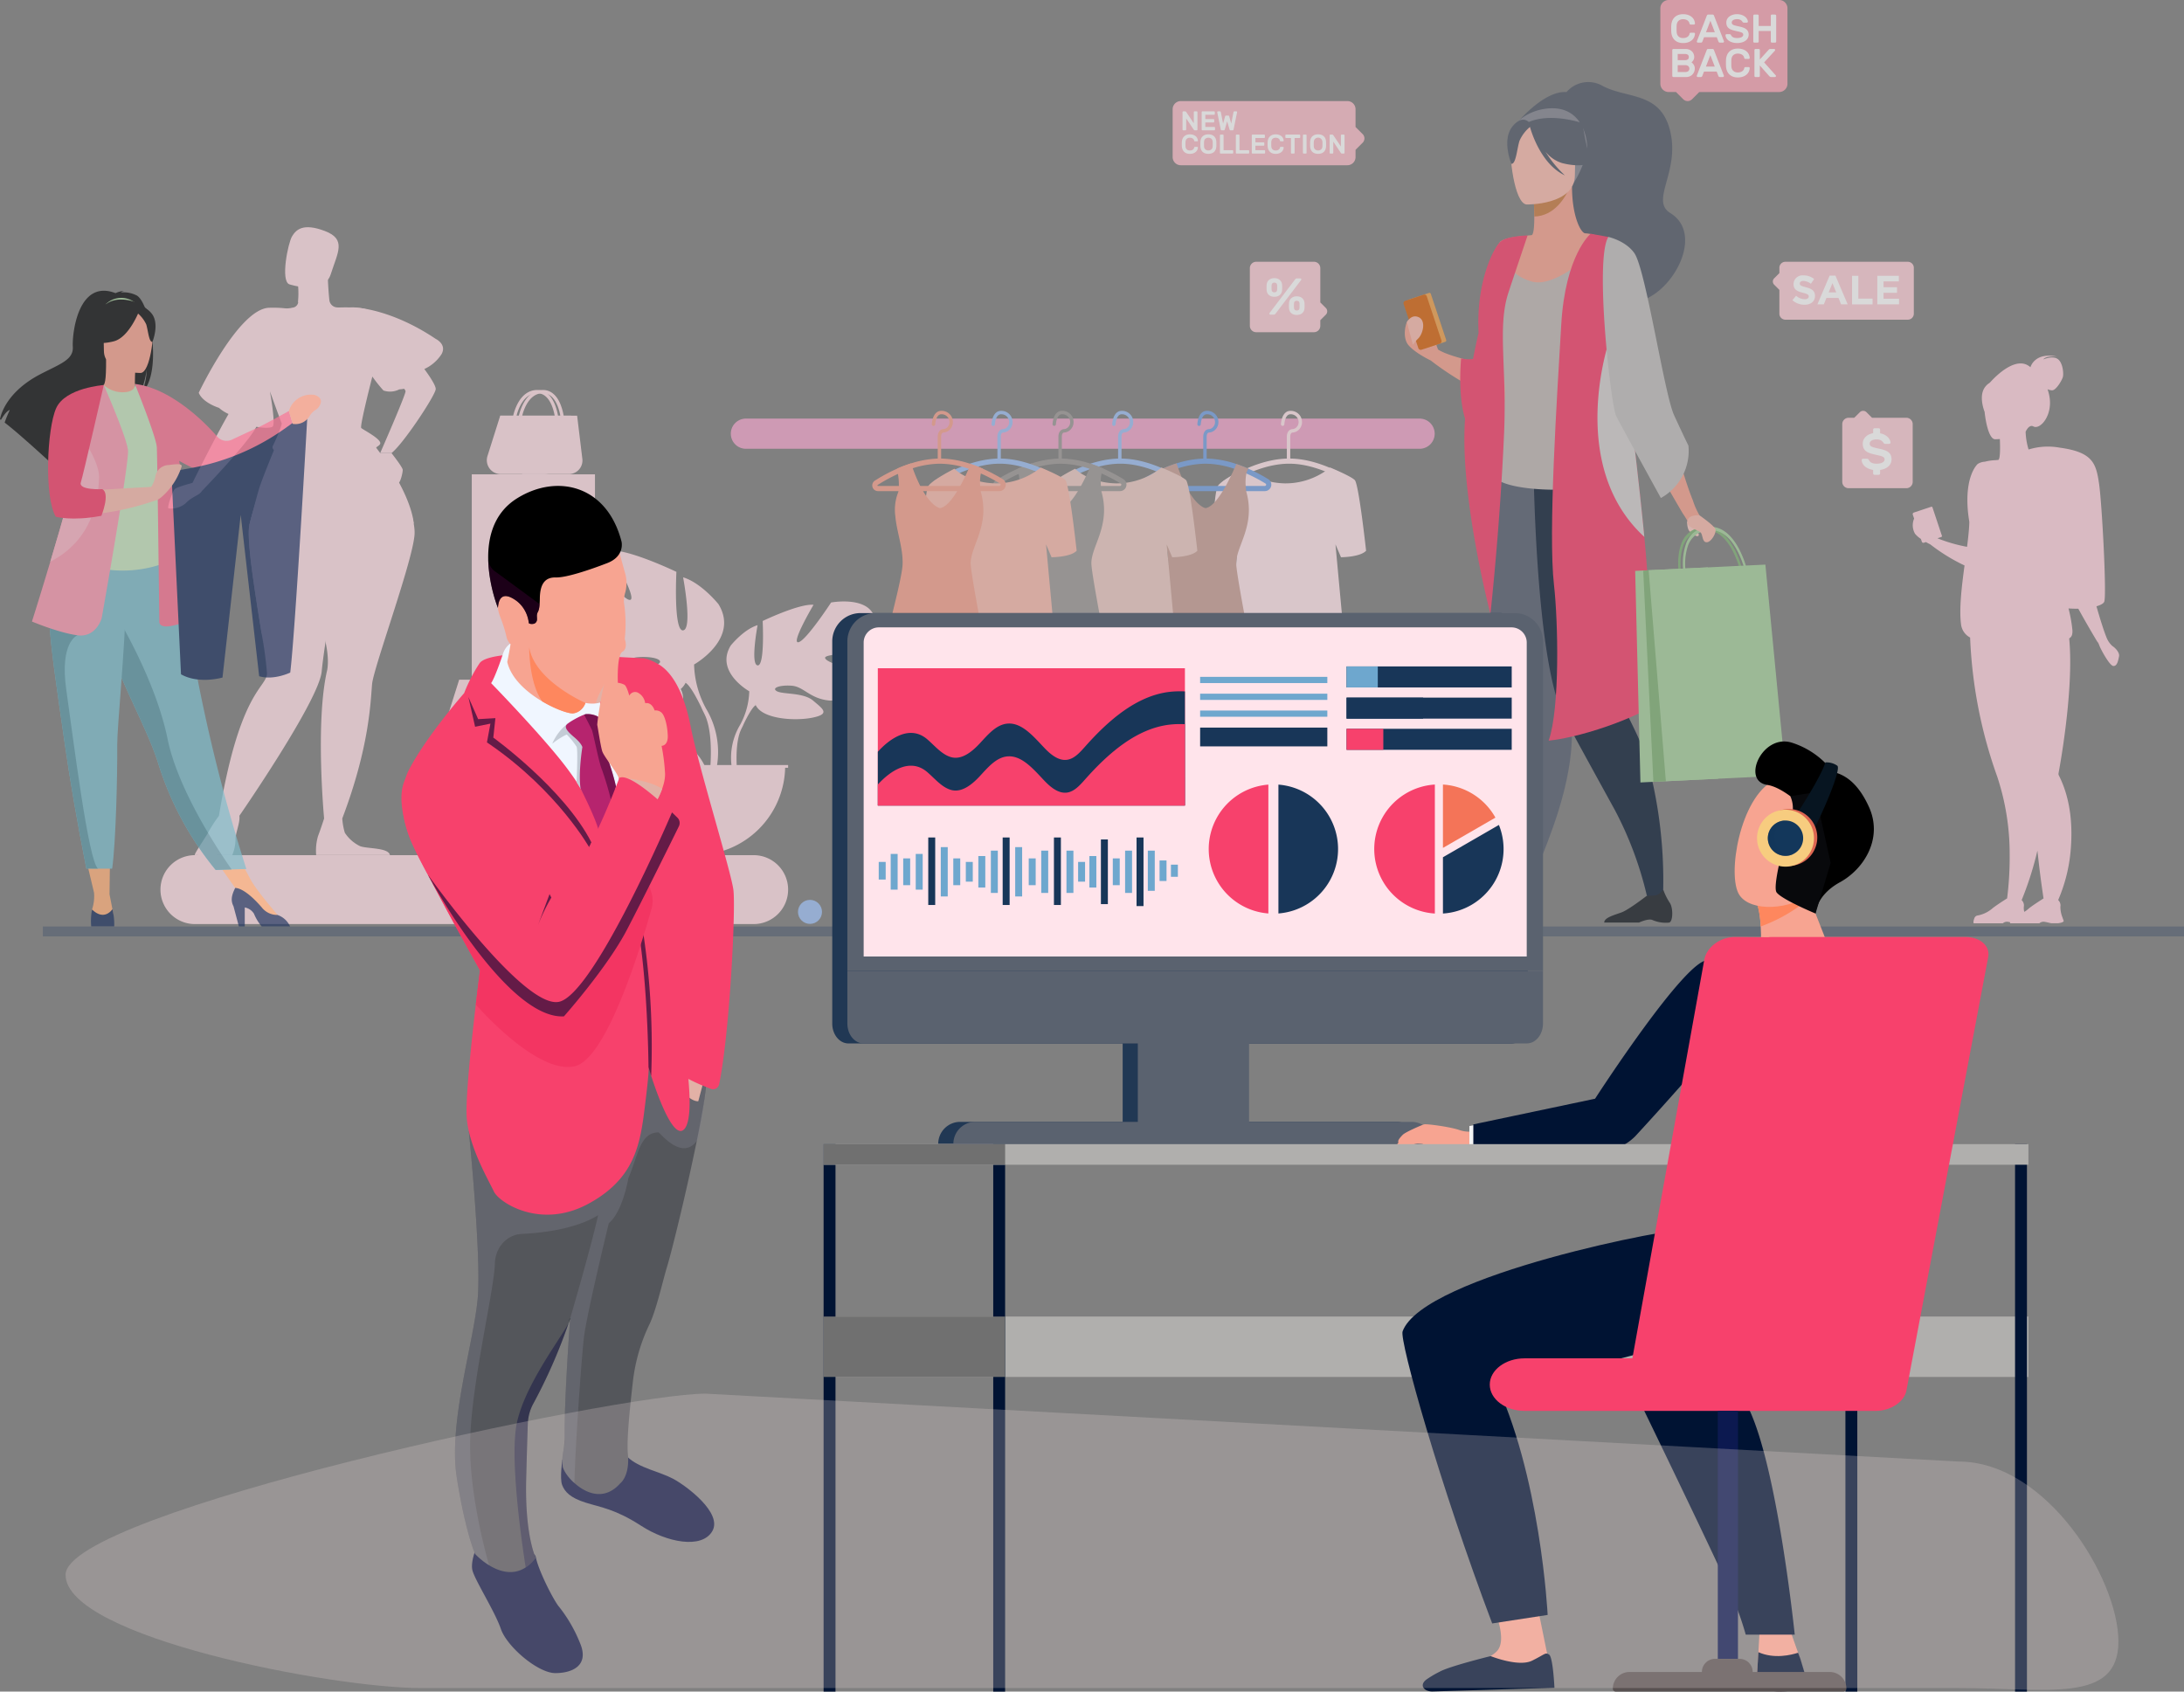 <svg xmlns="http://www.w3.org/2000/svg" xmlns:xlink="http://www.w3.org/1999/xlink" width="539.39" height="417.817" viewBox="0 0 539.39 417.817"><rect x="0" y="0" width="539.39" height="417.817" fill="#808080" stroke="none"/><defs><radialGradient id="a" cx="-1.161" cy="0.937" r="4.87" gradientTransform="translate(-571.892) scale(2.215 1)" gradientUnits="objectBoundingBox"><stop offset="0" stop-color="#f9636b"/><stop offset="1" stop-color="#b6246e"/></radialGradient></defs><g transform="translate(-726.305 -166.091)"><rect width="528.807" height="2.452" transform="translate(736.887 394.931)" fill="#163560" opacity="0.24"/><g transform="translate(906.798 267.569)" opacity="0.7"><path d="M3.727,0H170.169a3.728,3.728,0,0,1,0,7.455H3.728A3.728,3.728,0,0,1,0,3.728H0A3.727,3.727,0,0,1,3.727,0Z" transform="translate(0 1.915)" fill="#f0a5cb"/><g transform="translate(118.715)"><path d="M1547.978,1159.222c3.065-1.964,9.114-5.245,15.517-5.444V1148.3c0-.591.288-1.727,1.377-1.793a1.545,1.545,0,0,0,1.088-.559,1.758,1.758,0,0,0,.438-1.225,1.93,1.93,0,0,0-2.02-1.889c-1.369,0-1.5,2.457-1.5,2.485a.421.421,0,0,1-.84-.037,6.035,6.035,0,0,1,.312-1.566c.505-1.424,1.382-1.724,2.029-1.724a2.752,2.752,0,0,1,2.858,2.652,2.6,2.6,0,0,1-.638,1.85,2.391,2.391,0,0,1-1.676.851c-.572.035-.586.918-.586.954v5.472c6.127.077,12.125,3.2,15.2,5.084a1.6,1.6,0,0,1-.84,2.964h-29.961a1.408,1.408,0,0,1-.759-2.593Zm.633,1.222a.118.118,0,0,0,.126.094H1578.7a.31.31,0,0,0,.312-.237.3.3,0,0,0-.14-.36c-3-1.84-8.882-4.9-14.782-4.9h-.238c-6.211.088-12.179,3.329-15.183,5.253A.117.117,0,0,0,1548.611,1160.444Z" transform="translate(-1544.888 -1141.988)" fill="#ffe4ea"/><path d="M1565.144,1207.94a17.53,17.53,0,0,1-11.395,3.911c-6.728-.252-9.923-3.616-9.923-3.616s-5.3,2.691-6.391,4.2-1.6,16.987-1.6,16.987a15.409,15.409,0,0,0,5.3.925l1.093-3.28-3.313,55.012s4.1.168,6.565-1.246c2.377-1.364,5.958.452,9.154.882s5.03-2,8.169-.994a17.651,17.651,0,0,0,8.691.673l-5.042-54.484,1.366,3.187s4.685,0,6.2-1.6c0,0-1.794-16.455-2.8-17.464S1565.144,1207.94,1565.144,1207.94Z" transform="translate(-1535.837 -1193.938)" fill="#ffe4ea"/></g><g transform="translate(99.571)"><path d="M1450.738,1159.222a40.824,40.824,0,0,1,5.6-3,33.672,33.672,0,0,1,3.337-1.258,24.434,24.434,0,0,1,6.582-1.186h0v-5.48c0-.591.288-1.727,1.376-1.793a1.544,1.544,0,0,0,1.088-.559,1.759,1.759,0,0,0,.439-1.225,1.931,1.931,0,0,0-2.02-1.889c-1.368,0-1.5,2.457-1.5,2.485a.42.42,0,1,1-.84-.037,6.008,6.008,0,0,1,.311-1.566c.5-1.424,1.382-1.724,2.029-1.724a2.751,2.751,0,0,1,2.858,2.652,2.6,2.6,0,0,1-.638,1.85,2.39,2.39,0,0,1-1.675.851c-.572.035-.586.918-.586.954v5.471a24.236,24.236,0,0,1,7.326,1.352c1.062.356,2.076.758,3.024,1.179a42.127,42.127,0,0,1,4.851,2.553,1.6,1.6,0,0,1-.839,2.964H1451.5a1.407,1.407,0,0,1-.759-2.593Zm.632,1.223a.119.119,0,0,0,.127.094h29.961a.31.31,0,0,0,.313-.239.3.3,0,0,0-.142-.36,40.358,40.358,0,0,0-4.716-2.479c-.94-.417-1.948-.816-3-1.164a22.705,22.705,0,0,0-7.068-1.253c-.079,0-.158,0-.237,0a23.01,23.01,0,0,0-6.521,1.122,33.107,33.107,0,0,0-3.648,1.4,40.139,40.139,0,0,0-5.016,2.728A.118.118,0,0,0,1451.37,1160.444Z" transform="translate(-1449.148 -1141.988)" fill="#77a4e5"/><path d="M1454.1,1227.935c.112-4.01-1.46-7.958-1.8-11.827a11.788,11.788,0,0,1,.762-6c.008-.056.017-.111.023-.167a11.749,11.749,0,0,0,.094-1.276,16.7,16.7,0,0,0-.225-2.969c-.115-.7-.229-1.138-.229-1.138a1.723,1.723,0,0,1,.124-.212,33.643,33.643,0,0,1,3.337-1.258c.138.417.277.819.415,1.206a37.534,37.534,0,0,0,1.857,4.371c.237.464.469.888.7,1.276,2.325,3.956,4.165,4.2,4.165,4.2,1.4-.166,2.93-2.022,4.267-4.2.257-.417.506-.846.745-1.276.848-1.525,1.579-3.08,2.094-4.242.205-.464.377-.866.508-1.177,1.061.357,2.076.759,3.024,1.179a2.784,2.784,0,0,0-.533,1.162,10.779,10.779,0,0,0-.165,3.078c.037.574.094,1.041.126,1.276.015.108.025.167.025.167,2.355,8.494-2.667,13.547-2.5,17.824s7.434,40.371,7.434,40.371c-7.151,1.479-10.6-2.444-11.693-.539-1.635,2.855-5.554,2.625-9.138.392a9.785,9.785,0,0,0-6.838-.394,4.905,4.905,0,0,1-5.017-1.142C1445.836,1260.064,1453.953,1233.323,1454.1,1227.935Zm19.211-17.755c-.113.073-.312.2-.585.372C1473,1210.385,1473.2,1210.256,1473.314,1210.18Z" transform="translate(-1445.668 -1190.118)" fill="#caa198"/></g><g transform="translate(77.041)"><path d="M1351.686,1159.222c3.066-1.964,9.115-5.245,15.518-5.444V1148.3c0-.591.288-1.727,1.376-1.793a1.545,1.545,0,0,0,1.088-.559,1.758,1.758,0,0,0,.438-1.225,1.93,1.93,0,0,0-2.02-1.889c-1.369,0-1.5,2.457-1.5,2.485a.42.42,0,1,1-.84-.037,6.008,6.008,0,0,1,.311-1.566c.5-1.424,1.382-1.724,2.029-1.724a2.751,2.751,0,0,1,2.857,2.652,2.6,2.6,0,0,1-.638,1.85,2.391,2.391,0,0,1-1.676.851c-.572.035-.586.918-.586.954v5.472c6.127.077,12.125,3.2,15.2,5.084a1.6,1.6,0,0,1-.84,2.964h-29.961a1.408,1.408,0,0,1-.76-2.593Zm.634,1.222a.118.118,0,0,0,.126.094h29.961a.309.309,0,0,0,.312-.237.3.3,0,0,0-.14-.36c-3-1.84-8.882-4.9-14.782-4.9h-.238c-6.21.088-12.179,3.329-15.183,5.253A.117.117,0,0,0,1352.32,1160.444Z" transform="translate(-1348.597 -1141.988)" fill="#9fc1f4"/><path d="M1368.855,1207.94a17.531,17.531,0,0,1-11.4,3.911c-6.728-.252-9.923-3.616-9.923-3.616s-5.3,2.691-6.391,4.2-1.6,16.987-1.6,16.987a15.406,15.406,0,0,0,5.3.925l1.093-3.28-3.313,55.012s4.1.168,6.565-1.246c2.377-1.364,5.958.452,9.153.882s5.031-2,8.17-.994a17.648,17.648,0,0,0,8.69.673l-5.042-54.484,1.366,3.187s4.684,0,6.2-1.6c0,0-1.794-16.455-2.8-17.464S1368.855,1207.94,1368.855,1207.94Z" transform="translate(-1339.547 -1193.938)" fill="#eccbc4"/></g><g transform="translate(63.801)"><path d="M1282.252,1159.222a40.809,40.809,0,0,1,5.6-3,33.635,33.635,0,0,1,3.337-1.258,24.433,24.433,0,0,1,6.582-1.186h0v-5.48c0-.591.287-1.727,1.376-1.793a1.543,1.543,0,0,0,1.088-.559,1.757,1.757,0,0,0,.439-1.225,1.931,1.931,0,0,0-2.02-1.889c-1.369,0-1.5,2.457-1.5,2.485a.421.421,0,0,1-.84-.037,6.023,6.023,0,0,1,.311-1.566c.505-1.424,1.382-1.724,2.03-1.724a2.751,2.751,0,0,1,2.857,2.652,2.6,2.6,0,0,1-.638,1.85,2.39,2.39,0,0,1-1.676.851c-.572.035-.586.918-.586.954v5.471a24.242,24.242,0,0,1,7.327,1.352c1.061.356,2.075.758,3.024,1.179a42.047,42.047,0,0,1,4.85,2.553,1.6,1.6,0,0,1-.839,2.964H1283.01a1.407,1.407,0,0,1-.759-2.593Zm.632,1.223a.119.119,0,0,0,.126.094h29.962a.31.31,0,0,0,.313-.239.3.3,0,0,0-.141-.36,40.4,40.4,0,0,0-4.716-2.479c-.941-.417-1.948-.816-3-1.164a22.708,22.708,0,0,0-7.068-1.253c-.079,0-.158,0-.237,0a23.012,23.012,0,0,0-6.521,1.122,33.059,33.059,0,0,0-3.648,1.4,40.081,40.081,0,0,0-5.015,2.728A.118.118,0,0,0,1282.884,1160.444Z" transform="translate(-1280.663 -1141.988)" fill="#a09b9a"/><path d="M1285.617,1227.935c.112-4.01-1.46-7.958-1.8-11.827a11.787,11.787,0,0,1,.762-6c.009-.056.017-.111.024-.167a11.873,11.873,0,0,0,.094-1.276,16.647,16.647,0,0,0-.226-2.969c-.114-.7-.228-1.138-.228-1.138a1.7,1.7,0,0,1,.124-.212,33.686,33.686,0,0,1,3.337-1.258q.207.626.416,1.206a37.38,37.38,0,0,0,1.858,4.371c.237.464.469.888.7,1.276,2.324,3.956,4.164,4.2,4.164,4.2,1.4-.166,2.93-2.022,4.267-4.2.257-.417.506-.846.745-1.276.848-1.525,1.579-3.08,2.094-4.242.2-.464.376-.866.508-1.177,1.061.357,2.076.759,3.024,1.179a2.775,2.775,0,0,0-.533,1.162,10.783,10.783,0,0,0-.165,3.078c.037.574.094,1.041.126,1.276.016.108.025.167.025.167,2.355,8.494-2.667,13.547-2.5,17.824s7.434,40.371,7.434,40.371c-7.152,1.479-10.6-2.444-11.693-.539-1.635,2.855-5.554,2.625-9.139.392a9.784,9.784,0,0,0-6.838-.394,4.906,4.906,0,0,1-5.017-1.142C1277.35,1260.064,1285.467,1233.323,1285.617,1227.935Zm19.211-17.755c-.112.073-.313.2-.585.372C1304.515,1210.385,1304.715,1210.256,1304.828,1210.18Z" transform="translate(-1277.182 -1190.118)" fill="#a09b9a"/></g><g transform="translate(47.233)"><path d="M1211.284,1159.222c3.066-1.964,9.115-5.245,15.518-5.444V1148.3c0-.591.288-1.727,1.376-1.793a1.547,1.547,0,0,0,1.089-.559,1.76,1.76,0,0,0,.438-1.225,1.931,1.931,0,0,0-2.02-1.889c-1.369,0-1.5,2.457-1.5,2.485a.42.42,0,1,1-.84-.037,6.014,6.014,0,0,1,.311-1.566c.505-1.424,1.381-1.724,2.029-1.724a2.752,2.752,0,0,1,2.858,2.652,2.6,2.6,0,0,1-.638,1.85,2.389,2.389,0,0,1-1.675.851c-.572.035-.586.918-.586.954v5.472c6.126.077,12.125,3.2,15.2,5.084a1.6,1.6,0,0,1-.84,2.964h-29.961a1.408,1.408,0,0,1-.76-2.593Zm.634,1.222a.118.118,0,0,0,.126.094H1242a.308.308,0,0,0,.312-.237.3.3,0,0,0-.139-.36c-3-1.84-8.883-4.9-14.783-4.9h-.238c-6.211.088-12.179,3.329-15.184,5.253A.117.117,0,0,0,1211.918,1160.444Z" transform="translate(-1208.195 -1141.988)" fill="#9fc1f4"/><path d="M1228.452,1207.94a17.53,17.53,0,0,1-11.395,3.911c-6.728-.252-9.924-3.616-9.924-3.616s-5.3,2.691-6.391,4.2-1.6,16.987-1.6,16.987a15.41,15.41,0,0,0,5.3.925l1.093-3.28-3.314,55.012s4.1.168,6.565-1.246c2.377-1.364,5.958.452,9.154.882s5.031-2,8.17-.994a17.65,17.65,0,0,0,8.69.673l-5.042-54.484,1.366,3.187s4.685,0,6.2-1.6c0,0-1.794-16.455-2.8-17.464S1228.452,1207.94,1228.452,1207.94Z" transform="translate(-1199.145 -1193.938)" fill="#f9bcaf"/></g><g transform="translate(33.992)"><path d="M1141.851,1159.222a40.812,40.812,0,0,1,5.6-3,33.686,33.686,0,0,1,3.337-1.258,24.429,24.429,0,0,1,6.581-1.186h0v-5.48c0-.591.288-1.727,1.376-1.793a1.544,1.544,0,0,0,1.088-.559,1.758,1.758,0,0,0,.439-1.225,1.931,1.931,0,0,0-2.02-1.889c-1.369,0-1.5,2.457-1.5,2.485a.42.42,0,1,1-.84-.037,6.053,6.053,0,0,1,.311-1.566c.5-1.424,1.382-1.724,2.029-1.724a2.751,2.751,0,0,1,2.857,2.652,2.6,2.6,0,0,1-.638,1.85,2.39,2.39,0,0,1-1.676.851c-.572.035-.586.918-.586.954v5.471a24.237,24.237,0,0,1,7.326,1.352c1.061.356,2.076.758,3.024,1.179a42.121,42.121,0,0,1,4.851,2.553,1.6,1.6,0,0,1-.839,2.964h-29.962a1.407,1.407,0,0,1-.758-2.593Zm.632,1.223a.118.118,0,0,0,.126.094h29.962a.31.31,0,0,0,.313-.239.3.3,0,0,0-.141-.36,40.328,40.328,0,0,0-4.716-2.479c-.941-.417-1.948-.816-3-1.164a22.7,22.7,0,0,0-7.067-1.253c-.079,0-.158,0-.237,0a23.006,23.006,0,0,0-6.521,1.122,33.092,33.092,0,0,0-3.648,1.4,40.151,40.151,0,0,0-5.015,2.728A.118.118,0,0,0,1142.483,1160.444Z" transform="translate(-1140.261 -1141.988)" fill="#f7a491"/><path d="M1145.215,1227.935c.112-4.01-1.46-7.958-1.8-11.827a11.785,11.785,0,0,1,.761-6c.008-.056.017-.111.023-.167a11.687,11.687,0,0,0,.094-1.276,16.633,16.633,0,0,0-.225-2.969c-.114-.7-.229-1.138-.229-1.138a1.677,1.677,0,0,1,.124-.212,33.7,33.7,0,0,1,3.337-1.258c.138.417.277.819.415,1.206a37.556,37.556,0,0,0,1.857,4.371c.237.464.469.888.7,1.276,2.324,3.956,4.164,4.2,4.164,4.2,1.4-.166,2.93-2.022,4.267-4.2.258-.417.506-.846.745-1.276.848-1.525,1.58-3.08,2.094-4.242.205-.464.377-.866.508-1.177,1.061.357,2.075.759,3.024,1.179a2.79,2.79,0,0,0-.533,1.162,10.748,10.748,0,0,0-.165,3.078c.037.574.094,1.041.126,1.276.015.108.025.167.025.167,2.354,8.494-2.667,13.547-2.5,17.824s7.434,40.371,7.434,40.371c-7.152,1.479-10.6-2.444-11.693-.539-1.635,2.855-5.554,2.625-9.139.392a9.785,9.785,0,0,0-6.838-.394,4.905,4.905,0,0,1-5.017-1.142C1136.948,1260.064,1145.064,1233.323,1145.215,1227.935Zm19.211-17.755c-.113.073-.313.2-.585.372C1164.113,1210.385,1164.313,1210.256,1164.426,1210.18Z" transform="translate(-1136.78 -1190.118)" fill="#f7a491"/></g><g transform="translate(16.587 120.789)"><ellipse cx="2.965" cy="2.965" rx="2.965" ry="2.965" fill="#9fc1f4"/><ellipse cx="2.965" cy="2.965" rx="2.965" ry="2.965" transform="translate(134.577)" fill="#9fc1f4"/></g></g><g transform="translate(1072.936 186.356)" opacity="0.7"><path d="M1574.38,1005.661c-.89.4-1.995.9-2.988,1.351a17.848,17.848,0,0,0-1.1-1.748s-12.906-21.772-13.979-26.863c-.35-1.659-1.205-4.975-2.207-8.691-2.072-7.7-4.744-17.112-4.744-17.112l-.88-3.812-3-13a40.83,40.83,0,0,1,9.11,1.992,4.187,4.187,0,0,1,2.26,1.672c2.469,5.43,4.935,19.136,6.667,28.913.967,5.449,1.7,9.679,2.087,10.577,1.073,2.5,4.35,16.259,7.15,23.049A18.108,18.108,0,0,0,1574.38,1005.661Z" transform="translate(-1501.287 -898.65)" fill="#f7a491"/><path d="M1546.314,1271.762a4.308,4.308,0,0,0,.3,2.147c.455.809,2.2,1.983,2.492,1.394C1549.507,1274.515,1546.314,1271.762,1546.314,1271.762Z" transform="translate(-1476.222 -1163.299)" fill="#faccc4"/><path d="M1587.657,1701.812s-4.451,3.463-6.261,4.125-4.269,1.287-4.268,2.5h8.6s2.34-1.087,3.32-.617a8.245,8.245,0,0,0,4,.642c1.092,0,1.164-3.665.242-4.941a14.99,14.99,0,0,1-1.6-3.245Z" transform="translate(-1527.557 -1500.84)" fill="#191f27"/><path d="M1764.772,948.932c-.393-1.211-.689-2.091-.839-2.527-.068-.2-.1-.309-.1-.309a3.8,3.8,0,0,0-.317.362c-1.22,1.529-5.408,8.1-2.261,23.316.463,2.239,1.084,4.666,1.9,7.289,0,0-11.6-2.046-14.87-4.228-.137-.342-1.842-5.389-3.138-6.072s-3.683-1.432-4.229-1.16-1.569,4.093,0,6.071,5.592,3.888,5.592,3.888,12.962,10.369,21.966,10.094C1775.992,985.431,1767.7,957.957,1764.772,948.932Z" transform="translate(-1739.762 -906.774)" fill="#f7a491"/><path d="M1599.756,793.256c-5.057-3.107,2.287-10.021,0-20.042s-10.571-8.13-16.677-11.345a7.105,7.105,0,0,0-8.984,1.49c-5.505-.405-11.932,7.316-11.932,7.316l10.657,14.125-.4,17.153s9.178,13.661,18.046,13.283S1608.755,798.787,1599.756,793.256Z" transform="translate(-1533.848 -760.883)" fill="#545b6a"/><path d="M1699.279,1296.926c-4.108,11.582-6.7,15.542-6.7,15.542l-5.506,1.321s1.648-6.191,2.707-18.525a90.189,90.189,0,0,0-1.84-28.95c-8.527-34.517-4.329-58.652-4.329-58.652l21.754,4.66,1.013.218c-.867,10.111-1.908,23.852-2.7,34.6-.714,9.666-1.222,16.908-1.222,16.908C1705.817,1273.557,1703.061,1286.268,1699.279,1296.926Z" transform="translate(-1662.385 -1112.807)" fill="#596172"/><path d="M1617.185,1273.3a112.351,112.351,0,0,1,2.4,25.448s-.911,1.228-1.728,1.4a11.552,11.552,0,0,1-2.308.126,88.075,88.075,0,0,0-7.883-21.117c-5.672-10.315-10.623-19.342-12.479-22.832-7.368-13.837-7.678-64.7-7.678-64.7l22.4-1.111c2.253,3.788,3.235,10,3.468,17.064.59,17.828-3.6,41.075-4.228,44.437a.017.017,0,0,1,0,.008,1.174,1.174,0,0,0,.147.751C1613.755,1261.606,1615.3,1264.5,1617.185,1273.3Z" transform="translate(-1555.448 -1099.307)" fill="#13233b"/><path d="M1633.474,954.123c5.633-.065,20.96-.358,24.643-1.586a8.466,8.466,0,0,0,5.579-6.43c0-.1-.372-2.186-.961-5.414-1.177-2.473-1.764-3.962-1.8-5.536a8.961,8.961,0,0,1,.332-2.487c.488-1.9,1.5-4.39,2.993-8.523a22.914,22.914,0,0,0,1.111-4.455c1.5-10.1-2.316-22.321-6.916-25.164a9.658,9.658,0,0,0-2.463-.444c-1.188-.315-3.2-4.608-3.177-11.523l-.536.105-8.993,1.781s.2,2.83.21,5.5c.006,2.221-.127,4.328-.632,4.595-.647.057-1.03.1-1.03.1l-.026.034c-1.713.111-6.26.516-6.861,1.744l1.662,5.048.481,1.469a38.647,38.647,0,0,0-3.046,9.1,24.006,24.006,0,0,0-.34,2.711,19.144,19.144,0,0,0-.02,2.209c.36,8.239,5.544,13.219-.031,31.042A9.183,9.183,0,0,0,1633.474,954.123Z" transform="translate(-1611.196 -856.727)" fill="#f7a491"/><path d="M1642.921,1022.237c2.806,3.8,19.353,3.8,23.037,2.573,4.538-1.515,7.184-10.115,7.184-10.588,0-.1-.371-2.187-.961-5.414-.4-2.223-.91-4.992-1.469-8.024-2.453-13.322-5.876-31.751-5.876-31.751s-7.444,6.447-12.414,5.105-6.316-4.728-6.316-4.728-.017.057-.051.164a77.875,77.875,0,0,0-2.5,9.952c-.016.142-.036.346-.062.613-.085.959-.209,2.689-.36,4.921.36,8.239,5.545,13.22-.031,31.042A9.183,9.183,0,0,0,1642.921,1022.237Z" transform="translate(-1620.643 -924.841)" fill="#c2b9b7"/><path d="M1696.259,884.832s.2,2.831.211,5.5c5.033-.142,7.693-4.734,8.783-7.279Z" transform="translate(-1664.171 -857.114)" fill="#cb7d45"/><path d="M1691.7,809.874a26.453,26.453,0,0,0,3.271-7.732c.451-2.544-.844-11.974-10.321-10.616a12.87,12.87,0,0,0-5.339,2.019c-2.057,1.389-5.027,4.39-1.707,12.619l.862,2.779Z" transform="translate(-1649.691 -784.916)" fill="#868893"/><path d="M1693.747,828.783s11.908.2,11.917-7.222,1.55-12.388-6.053-12.827-9.083,2.39-9.688,4.865S1690.65,828.541,1693.747,828.783Z" transform="translate(-1663.341 -798.539)" fill="#f9bcaf"/><path d="M1685.232,813.788c5,1.286,7.174-.054,7.174-.054a84.619,84.619,0,0,1-2.091-9.8s-7.66-2.684-13.246-.284c-.779-.671-2.171-1.162-4.012,1.07-2.76,3.346-.3,9.261-.3,9.261,1.134.132,1.4-3.756,1.994-5.645a9.321,9.321,0,0,1,2.6-3.461c.233.859,2.63,9.188,8.616,11.955a27.79,27.79,0,0,1-4.782-5.84A8.508,8.508,0,0,0,1685.232,813.788Z" transform="translate(-1646.12 -793.785)" fill="#545b6a"/><path d="M1580.649,1024.156c1,8.744,1.509,30.289-1.317,38.413,8.988-.925,25.248-6.721,30.055-11.676-2.563-9.691-5.117-21.211-5.748-30.574-.151-2.234-.386-4.977-.684-8.088-1.206-12.647-3.454-31.368-5.386-46.826-1.9-15.207-3.5-27.258-3.5-27.258l-4.365-.789s-6.259,5.117-7.272,22.511S1579.156,1011.136,1580.649,1024.156Z" transform="translate(-1543.481 -899.891)" fill="#f7416c"/><path d="M1762.083,939.419c.038-.022-4.846.093-6.57,1.416-1.676,1.286-6.186,9.836-5.528,22.623-.491,2.108-.952,4.269-1.367,6.444a7.422,7.422,0,0,1-2.938-.148s-.923,8.727.961,14.895c-.061.932-.105,1.849-.132,2.746-.567,18.908,6.4,45.5,6.4,45.5s2.372-21.326,3.382-44.839c.691-16.1-1.7-26.093,1.063-34.53C1758.653,949.574,1762.083,939.419,1762.083,939.419Z" transform="translate(-1731.446 -901.513)" fill="#f7416c"/><path d="M1755.794,1701.647s-4.935,4.443-6.746,5.1-4.269,1.287-4.268,2.5h8.6s2.34-1.087,3.32-.617a8.242,8.242,0,0,0,4,.642c1.093,0,1.164-3.664.243-4.94s.047-3.026.047-3.026Z" transform="translate(-1730.805 -1501.655)" fill="#163560"/><g transform="translate(57.211 109.854)"><g transform="translate(10.631)"><path d="M1499.081,1278.363c4.026-.507,6.612,2.846,8.087,5.808a28.526,28.526,0,0,1,2.289,6.846c.04.227-.047.441-.2.478s-.3-.116-.343-.342a27.934,27.934,0,0,0-2.2-6.554c-2.074-4.151-4.747-5.948-7.942-5.342a5.648,5.648,0,0,0-4.462,3.845c-1.479,4,.005,9.713.021,9.771a.446.446,0,0,1-.153.515c-.143.064-.306-.062-.365-.282-.066-.248-1.6-6.127,0-10.456a6.15,6.15,0,0,1,4.833-4.217C1498.8,1278.4,1498.94,1278.381,1499.081,1278.363Z" transform="translate(-1493.094 -1278.312)" fill="#82b378"/></g><path d="M1541.781,1325.514l-17.97.866,1.3,52.255,19.188-.923Z" transform="translate(-1523.81 -1315.492)" fill="#a8d29f"/><path d="M1473.976,1287.65l-4.82.232a26.067,26.067,0,0,0-1.481-3.712c-1.475-2.962-4.062-6.315-8.088-5.808-.142.018-.284.041-.429.068a6.149,6.149,0,0,0-4.833,4.217,15.073,15.073,0,0,0-.683,5.981l-8.495.409,4.25,52.112,29.6-1.426Zm-19.153-4.549a5.647,5.647,0,0,1,4.462-3.845c3.2-.606,5.868,1.191,7.942,5.342a24.509,24.509,0,0,1,1.34,3.313l-14.361.692A13.959,13.959,0,0,1,1454.823,1283.1Z" transform="translate(-1441.815 -1278.312)" fill="#a8d29f"/><path d="M1585.927,1328.835l-1.343.115,2.511,52.147,3.081-.149Z" transform="translate(-1582.595 -1318.108)" fill="#82b378"/></g><g transform="translate(0 52.066)"><path d="M1849.55,1017.767l-3.8-11.4a.355.355,0,0,0-.448-.224l-5.038,1.678a.355.355,0,0,0-.225.448l3.8,11.4a.354.354,0,0,0,.448.224l5.038-1.677A.355.355,0,0,0,1849.55,1017.767Z" transform="translate(-1839.008 -1006.121)" fill="#f1a34f"/><path d="M1854.856,1019.481l-3.624-10.884a.628.628,0,0,0-.795-.4l-4.518,1.5a.629.629,0,0,0-.4.8l3.624,10.884a.629.629,0,0,0,.8.4l4.518-1.5A.628.628,0,0,0,1854.856,1019.481Z" transform="translate(-1845.489 -1007.732)" fill="#d86713"/></g><path d="M1866.881,1034.961s1.023-2.115,2.9-1.262,1.058,4.058-.035,5.184a11.029,11.029,0,0,0-1.4,1.637Z" transform="translate(-1866.04 -975.619)" fill="#f9bcaf"/><path d="M1621.2,1109.861c-1.206-12.647-3.454-31.369-5.386-46.826a10.749,10.749,0,0,0-3.259-1.733S1601.917,1092.131,1621.2,1109.861Z" transform="translate(-1561.729 -997.521)" fill="#d4d0d0"/><path d="M1559.33,941.066s4.309.937,6.445,4.046c2.81,4.089,7.374,34.743,9.785,39.99s3.545,7.516,3.545,7.516a13.3,13.3,0,0,1-6.807,12.935s-9.785-17.756-11.061-20.309S1555.862,946.521,1559.33,941.066Z" transform="translate(-1508.737 -902.812)" fill="#c3c1c0"/><path d="M1529.717,1264.855s3.661,2.552,3.95,3.438-1.06,3.267-2.208,3.223-.846-1.876-1.5-2.467-3.635-1.222-3.231-2.843S1529.717,1264.855,1529.717,1264.855Z" transform="translate(-1456.624 -1157.845)" fill="#f9bcaf"/></g><g transform="translate(765.934 222.212)" opacity="0.7"><g transform="translate(1.91 0)"><path d="M449.239,1040.336c.527-.538,4.379-1.535,4.379-1.535h0s6.155-12.505,10.049-18.972c1.335-2.218,2.25-10.815,3.187-15.494h0s.558-4.136,2.512-6.43c1.306-1.53,8.3-2.263,8.3-2.263s0,.008,0,.012c.221-.047.44-.092.652-.135a1.557,1.557,0,0,0,1.393-1.218c0-.035.008-.069.011-.1a21.392,21.392,0,0,0,.095-2.456.11.11,0,0,0,0-.032c-.018-1.223-.111-2.13-.111-2.13l.022,0,7.329-1.178c.1,2.287.233,3.992.373,5.261a2.008,2.008,0,0,0,1.873,1.787c.144.008.3.02.442.029v0s4.724-.184,6.532.368c2.035.621,6.55,5.543,6.55,5.543l-.025.02c5.418,5.321,11.2,12.883,10.884,14.324-.452,2.032-8.135,13.573-10.92,15.7h-2.788s6.18-14.094,6.26-15.237c.069-.981-5.294-4.61-9.737-7.787a1.266,1.266,0,0,0,.092.81,0,0,0,0,1,0,0c.389,1.081,1.475,2.773.64,5.5-2.037,6.658-1.906,7.559-1.906,7.559-.044.033-.09.064-.135.1-.1.882-.235,1.8-.4,2.778,0,0,.379.943,3.811,4.456l-10.361,4.316-15.712.512s.75-2.095,1.527-4.237c.712-1.967,1.45-3.972,1.65-4.432a7.218,7.218,0,0,0,.08-1.957c-.158-.027-1.823-5-2.895-8.369a7.438,7.438,0,0,1-.325-1.353v-.01c-.932,4.484-2.1,8.951-3.371,11.217-2.453,4.362-13.286,15.538-13.286,15.538h0c-.448.959-2.509,1.393-3.954,2.983a5.523,5.523,0,0,1-4.216,1.28C447.2,1045.052,448.712,1040.874,449.239,1040.336Z" transform="translate(-447.622 -975.649)" fill="#ffdee5"/><path d="M619.361,1295.543s-2.191-23.342.669-36.268c0,0,1.025-3.3-.976-9.729-3.324-10.681-2.4-28.167-1.148-30.616a10.469,10.469,0,0,1,3.644-3.12,106.2,106.2,0,0,1,14.118-6.695s6.076,9.782,6.046,15.881c-.029,5.847-10.112,33.14-10.5,37.338s-.589,15.383-7.366,33.208a15.948,15.948,0,0,0,.63,3.53,9.344,9.344,0,0,0,3.764,3.312c1.807.678,6.977.327,7.378,2.2H617.4a12.883,12.883,0,0,1,.452-4.668C618.558,1298.069,619.361,1295.543,619.361,1295.543Z" transform="translate(-580.854 -1149.507)" fill="#ffdee5"/><path d="M598.753,994.2c3.047-.411,7.335-5.8,7.335-5.8l-7.351.974s.009.073.022.2a18.875,18.875,0,0,1,.089,2.133.108.108,0,0,1,0,.032A21.365,21.365,0,0,1,598.753,994.2Z" transform="translate(-566.654 -975.649)" fill="#ffdee5"/><path d="M584.67,942.445s8.564,2.858,10.261-2.5,3.946-8.6-1.449-10.653-7.112-.344-8.113,1.307S582.486,941.563,584.67,942.445Z" transform="translate(-554.776 -928.35)" fill="#ffdee5"/><path d="M621.428,1274.386c11.388-7.168,20.006-29.681,20.006-29.681l-17.51-4.054a10.477,10.477,0,0,0-3.644,3.119C619.03,1246.22,620.382,1263.249,621.428,1274.386Z" transform="translate(-583.228 -1174.347)" fill="#ffdee5"/><path d="M481.932,1295.7a37.772,37.772,0,0,1,2.539-3.888c5.12-31.086,11.745-31.554,11.863-35.168a93.647,93.647,0,0,0-1.318-9.781c-1.551-9.688-3.823-23.315-3.016-26.921.366-1.634.955-3.633,1.6-5.625,1.477-4.569,3.239-9.1,3.239-9.1l20.159,6.276s-6.312,35.654-7.157,44.687c-.676,7.223-20.327,35.632-20.327,35.632.251,1.632-1.054,4.49-.954,6a10.671,10.671,0,0,1-.8,3.711s-8.834.039-9.235,0S481.43,1296.807,481.932,1295.7Z" transform="translate(-471.933 -1146.438)" fill="#ffdee5"/><path d="M544.532,1280.624c3.8-7.262,9.327-26.067,9.327-26.067a61.68,61.68,0,0,1-10.745-6.479c-.643,1.992-1.231,3.992-1.6,5.625C540.709,1257.309,542.981,1270.936,544.532,1280.624Z" transform="translate(-521.449 -1180.197)" fill="#ffdee5"/><path d="M542.141,1200.394a59.172,59.172,0,0,1,12.046,1.846c4,1.1,8,2.834,10.206,5.582,0,0,5.732-6.2,12.565-7.741h0a12.193,12.193,0,0,1,5.751,0s-.17-6.333-8.282-17.414q-.807-1.1-1.721-2.268s-7.787,4.489-20.557,1.7c-1.166-.254-2.375-.569-3.621-.954,0,0-2.929,7.061-3.87,9.9C544,1193.022,542.141,1200.394,542.141,1200.394Z" transform="translate(-522.074 -1126.887)" fill="#ffdee5"/><path d="M597.251,1184.892s-5.506,4.143-11.341,4.311-13.7-3.7-13.7-3.7Z" transform="translate(-545.761 -1130.426)" fill="#ffdee5"/><path d="M697,1191.08s2.789,3.523,2.789,4.163-.565,3.313-1.242,3.351-.9-2.184-1.431-2.6-2.409-1.192-2.672-1.914a14.161,14.161,0,0,1-.232-3Z" transform="translate(-641.86 -1135.301)" fill="#ffdee5"/><path d="M522.3,1021.689s8.6.446,19.364,7.7c0,0,2.761,1.3,1.459,3.721a9.96,9.96,0,0,1-4.271,3.715s-1.31,4.8-6.193,5.029a4.989,4.989,0,0,1-3.906.279,35.586,35.586,0,0,1-2.744-3.442s-3.163,12.278-2.744,12.7,5.124,2.777,4.678,3.923-8.027,4.4-13.7,4.03-13.907-1.4-12.79-3.581,2.3-5.372,2.162-5.558-2.907-7.884-2.907-7.884,1.442,7.953.7,8.7-6.88.292-8.325-2.372a9.211,9.211,0,0,1-4.953-2.233s-3.978-1.209-5-3.721c0,0,9.86-20.8,17.394-21s8.511,1.957,12.069,1.748S518.905,1021.142,522.3,1021.689Z" transform="translate(-475.587 -1001.801)" fill="#ffdee5"/><g transform="translate(64.605 61.038)"><rect width="30.138" height="28.84" transform="translate(0 65.206)" fill="#ffdee5"/><rect width="30.138" height="28.837" transform="translate(7.394 65.207)" fill="#ffdee5"/><rect width="24.433" height="65.206" transform="translate(16.367)" fill="#ffdee5"/><rect width="24.433" height="65.206" transform="translate(10.372)" fill="#ffdee5"/><path d="M800.773,1522.982l27.16,12.669v-12.669Z" transform="translate(-790.402 -1457.776)" fill="#ffdee5"/></g><g transform="translate(78.69 40.202)"><path d="M838.478,1124.051a12.711,12.711,0,0,1,1.035-2.852c1.144-2.223,2.789-3.43,4.757-3.49,2.005-.06,3.571,1.217,4.547,3.694a13.77,13.77,0,0,1,.724,2.647h3.33l1.289,10.67a3.365,3.365,0,0,1-3.34,3.769H839.315l-5.436-14.438Zm10.242,0c-.351-1.9-1.425-5.631-4.425-5.537-3.3.1-4.608,4.038-4.987,5.537Z" transform="translate(-830.564 -1117.708)" fill="#ffdee5"/><path d="M818.425,1134.028l3.154-9.977h3.2a12.728,12.728,0,0,1,1.035-2.852c1.145-2.223,2.789-3.43,4.758-3.49,2-.06,3.571,1.217,4.547,3.694a13.8,13.8,0,0,1,.725,2.647h3.249l-2.519,11.059a4.344,4.344,0,0,1-4.235,3.379H821.694A3.429,3.429,0,0,1,818.425,1134.028Zm16.6-9.977c-.351-1.9-1.425-5.631-4.425-5.537-3.3.1-4.608,4.038-4.987,5.537Z" transform="translate(-818.263 -1117.708)" fill="#ffdee5"/></g><g transform="translate(68.537 105.462)"><path d="M790.655,1431.435a12.727,12.727,0,0,1,1.035-2.852c1.144-2.223,2.79-3.43,4.758-3.49,2-.06,3.57,1.217,4.547,3.695a13.78,13.78,0,0,1,.724,2.647h3.33l1.289,10.67a3.365,3.365,0,0,1-3.34,3.769H791.492l-5.436-14.438Zm10.242,0c-.351-1.9-1.425-5.631-4.425-5.537-3.3.1-4.608,4.038-4.987,5.537Z" transform="translate(-782.741 -1425.091)" fill="#ffdee5"/><path d="M770.6,1441.412l3.154-9.977h3.2a12.722,12.722,0,0,1,1.035-2.852c1.144-2.223,2.79-3.43,4.758-3.49,2-.06,3.57,1.217,4.547,3.695a13.8,13.8,0,0,1,.725,2.647h3.249l-2.519,11.059a4.343,4.343,0,0,1-4.235,3.379H773.871A3.428,3.428,0,0,1,770.6,1441.412Zm16.6-9.977c-.351-1.9-1.425-5.631-4.425-5.537-3.3.1-4.608,4.038-4.987,5.537Z" transform="translate(-770.44 -1425.091)" fill="#ffdee5"/></g><path d="M902.041,1445.645s7.755,5.767,9.268,5.417-5.668-6.226-5.668-6.226c2.7-1.3,11.1-.484,11.1-.484s2.8,9.022,4.178,8.31-2.885-7.862-2.885-7.862c3.01-.181,6.7,2.053,6.7,2.053,5.053,3.99-.332,10.272-.332,10.272a15.355,15.355,0,0,0,4.228,5.934,13.33,13.33,0,0,1,4.874,9.392l-.827.074s-1.326-5.665-3.732-8.3c-.09-.093-.211-.216-.355-.362-.386-.357-.656-.626-.839-.826-1.186-1.14-2.828-2.595-3.619-2.736a1.529,1.529,0,0,0,.034-.4l-.034.4c-.27,3.175-6.43,5.948-10.22,6.519s-2.618-.987-1.312-3.3,5.438-3.344,6.38-4.407-1.006-1.066-3.289-.024-2.6,3.824-6.259,5.578-9.174-4.324-9.174-4.324c2.919-.148,7.088-3.318,6.937-4.288s-7.076,1.674-8.26,1.8-3.878-1.346-4.294-6.115S902.041,1445.645,902.041,1445.645Z" transform="translate(-799.723 -1334.603)" fill="#ffdee5"/><path d="M1102.671,1385.942s-8.566-4.8-4.569-11.307c0,0,3.2-4,6.625-5.025,0,0-1.827,9.708,0,9.936s1.256-10.964,1.256-10.964,9.023-4.34,12.563-4c0,0-5.6,9.479-3.769,9.251s8.109-9.823,8.109-9.823,9.251-1.713,10.736,3.77-.914,8.223-2.284,8.566-10.166.229-9.937,1.371,6.168,2.969,9.48,1.942c0,0-3.655,9.023-8.451,8.566s-6.282-3.426-9.251-3.655-5.14.571-3.655,1.37,6.51.263,8.909,2.3,4.34,3.295-.114,4.209-12.449.343-14.048-3.083l-.2-.429a1.82,1.82,0,0,0,.2.429c-.823.48-2.057,2.771-2.912,4.526-.122.3-.313.706-.6,1.263-.1.222-.186.409-.248.549-1.6,3.919-.765,10.771-.765,10.771l-.952.256a15.821,15.821,0,0,1,1.59-12.454A18.222,18.222,0,0,0,1102.671,1385.942Z" transform="translate(-959.163 -1271.319)" fill="#ffdee5"/><path d="M864.906,1304.657c1.957-7.227,14.152-4.968,14.152-4.968s8.28,12.647,10.69,12.948-4.968-12.195-4.968-12.195c4.667-.452,16.561,5.269,16.561,5.269s-.753,14.755,1.656,14.453,0-13.1,0-13.1c4.516,1.355,8.732,6.624,8.732,6.624,5.269,8.582-6.022,14.905-6.022,14.905a24.017,24.017,0,0,0,3.011,10.99,20.855,20.855,0,0,1,2.1,16.417l-1.254-.337s1.1-8.942-.973-14.121c-.085-.191-.208-.466-.362-.8-.376-.737-.63-1.28-.79-1.673-1.127-2.312-2.752-5.326-3.836-5.958a2.378,2.378,0,0,0,.263-.564l-.263.564c-2.108,4.517-12.647,5.27-18.518,4.065s-3.312-2.861-.151-5.549,9.786-1.979,11.743-3.033-.9-2.108-4.818-1.807-5.871,4.216-12.2,4.818-11.141-11.292-11.141-11.292c4.366,1.355,12.195-1.054,12.5-2.56s-11.292-1.355-13.1-1.807S862.949,1311.883,864.906,1304.657Z" transform="translate(-775.827 -1220.587)" fill="#ffdee5"/><g transform="translate(108.142 132.983)"><path d="M956.988,1554.722a22.122,22.122,0,0,0,18.029,21.739,21.482,21.482,0,0,0,2.742.338q.668.041,1.346.041a22.119,22.119,0,0,0,22.12-22.117Z" transform="translate(-956.988 -1554.722)" fill="#ffdee5"/><path d="M1041.905,1576.461a21.5,21.5,0,0,0,2.743.338,22.115,22.115,0,0,0,20.769-22.076h-5.495A22.126,22.126,0,0,1,1041.905,1576.461Z" transform="translate(-1023.877 -1554.722)" fill="#ffdee5"/></g><rect width="45.467" height="0.678" transform="translate(107.638 132.841)" fill="#ffdee5"/></g><path d="M8.511,0H146.505a8.511,8.511,0,0,1,8.511,8.511v0a8.511,8.511,0,0,1-8.511,8.511H8.511A8.511,8.511,0,0,1,0,8.511v0A8.511,8.511,0,0,1,8.511,0Z" transform="translate(0 155.101)" fill="#ffdee5"/></g><path d="M1863.922,1117.7a.413.413,0,0,1,.261-.523l2.44-.812,1.855-.618a.234.234,0,0,1,.3.148l2.337,7.017a.234.234,0,0,1-.148.3l-.957.318h0a37.952,37.952,0,0,0,7.314,2.113c.294-2.3.521-4.412.562-6.133-.006-.035-.011-.069-.016-.1-.023-.138-.042-.273-.063-.409-.024-.16-.049-.32-.071-.478-.014-.1-.027-.2-.04-.3-.027-.2-.053-.4-.075-.6,0-.037-.008-.074-.013-.111a29.935,29.935,0,0,1-.195-4.031c.107-4.564,1.426-7.153,2.466-8.233l.051-.053a3.572,3.572,0,0,1,1.784-.574,12.273,12.273,0,0,1,2.646-.381h0s.254-.028.391-.037l.3-.028c.339-.178.429-1.6.425-3.1,0-.225,0-.451-.008-.676s-.01-.446-.016-.662c-.008-.252-.017-.493-.027-.721-.736.063-1.224.055-1.224.055-1.376-.108-2.235-3.794-2.543-6.772h0s-1.655-3.987.205-6.243a3.672,3.672,0,0,1,.966-.866q.127-.127.256-.24c1.282-1.421,6.48-6.743,9.892-3.663.088-.308,1.206-3.778,6.618-2.626,0,0-2.711-.342-3.453.7,0,0,2.148-.984,3.493-.161s1.566,3.593,1.365,4.437-1.686,3.352-2.67,3.352a2.914,2.914,0,0,1-1.122-.278,12.991,12.991,0,0,1,.4,1.462c1.045,4.916-2.224,8.653-3.914,7.729-1.084-.592-1.9,1.305-1.9,1.305l-.006-.008a16.981,16.981,0,0,0,.728,4.405,16.174,16.174,0,0,1,7.651-.462c8.184,1.1,9.012,3.862,9.747,8.828s1.931,27.679,1.288,29.243c-.177.431-.885.818-1.92,1.117.8,2.78,1.688,5.729,2.523,7.8a5.54,5.54,0,0,0,1.407,2.011c.763.482,1.847,1.646,1.646,2.57s-.4,2.369-1.365,2.369-3.212-4.256-3.493-5.059-.522-.964-.522-.964h0s-2.4-3.978-4.679-8.133a23.416,23.416,0,0,1-2.42-.07,34.858,34.858,0,0,1,.962,5.332,3.6,3.6,0,0,1-.094,1.207,1.511,1.511,0,0,1-.7.873c.105,1.088.175,2.226.214,3.4.4,12.017-2.427,27.688-2.85,29.954a.009.009,0,0,1,0,.005.794.794,0,0,0,.1.506c3,5.948,3.439,12.753,2.875,18.791a39.325,39.325,0,0,1-3.071,11.992l.016-.018a1.693,1.693,0,0,1,.389.527,1.786,1.786,0,0,1,.154,1.1,7.16,7.16,0,0,0,.514,2.662c.168.492.308.842.308.842s.081.406-1.373.588h-1.69c-.566-.089-.984-.253-1.565-.329a1.567,1.567,0,0,0-1.368.329l-.016.017H1888a.515.515,0,0,1-.074-.281c-.121-.025-.246-.047-.381-.065a1.567,1.567,0,0,0-1.368.329l-.016.017h-7.18c-.18-.258-.006-.855.163-1.295a1.022,1.022,0,0,1,.672-.615,7.74,7.74,0,0,0,3.636-1.661c.773-.7,3.734-2.57,3.734-2.57l.015,0h.014a80.8,80.8,0,0,0,.635-10.8,60.8,60.8,0,0,0-3.079-19.31,115.3,115.3,0,0,1-6.689-34.333,4.244,4.244,0,0,1-2.226-3.135c-.531-3.859.138-9.4.848-14.663a45.611,45.611,0,0,1-8.455-5.207s-.466-.221-1.086-.575l-.492.163a.413.413,0,0,1-.522-.261l-.226-.679a6.936,6.936,0,0,1-1.443-1.269,4.218,4.218,0,0,1-.23-3.755Zm30.408,84.508a81.692,81.692,0,0,1-3.523,10.7,1.694,1.694,0,0,1,.384.523,1.781,1.781,0,0,1,.154,1.1,3.7,3.7,0,0,0,.114,1.271,5.856,5.856,0,0,0,1.007-.733c.773-.7,3.734-2.57,3.734-2.57l.014,0c-.39-2.595-.87-6.036-1.275-9.7-.078-.7-.159-1.41-.242-2.117Q1894.521,1201.447,1894.33,1202.205Z" transform="translate(-665.209 -824.487)" fill="#ffd4de" opacity="0.7"/><g transform="translate(1034.986 230.751)" opacity="0.7"><path d="M1525.217,1036.2v14.257a1.571,1.571,0,0,0,1.571,1.571h14.257a1.57,1.57,0,0,0,1.571-1.571v-1.391l1.364-1.364a1.178,1.178,0,0,0,0-1.666l-1.364-1.364V1036.2a1.57,1.57,0,0,0-1.571-1.571h-14.257A1.571,1.571,0,0,0,1525.217,1036.2Z" transform="translate(-1525.217 -1034.633)" fill="#fbcdd6"/><g transform="translate(4.123 4.044)"><path d="M1546.568,1053.68a2.163,2.163,0,0,1,.818.141,1.851,1.851,0,0,1,.581.364,1.511,1.511,0,0,1,.358.511,1.926,1.926,0,0,1,.147.581q.026.332.026.709t-.026.709a1.928,1.928,0,0,1-.147.581,1.51,1.51,0,0,1-.358.511,1.764,1.764,0,0,1-.581.358,2.552,2.552,0,0,1-1.636,0,1.762,1.762,0,0,1-.581-.358,1.507,1.507,0,0,1-.358-.511,1.917,1.917,0,0,1-.147-.581q-.026-.332-.025-.709t.025-.709a1.916,1.916,0,0,1,.147-.581,1.508,1.508,0,0,1,.358-.511,1.849,1.849,0,0,1,.581-.364A2.161,2.161,0,0,1,1546.568,1053.68Zm5.123.307a.808.808,0,0,1,.185-.179.5.5,0,0,1,.275-.064h.767a.335.335,0,0,1,.223.071.231.231,0,0,1,.083.185.22.22,0,0,1-.013.064.334.334,0,0,1-.038.077l-6.312,8.305a.8.8,0,0,1-.185.179.494.494,0,0,1-.274.064h-.766a.333.333,0,0,1-.224-.07.23.23,0,0,1-.083-.185.207.207,0,0,1,.013-.064.331.331,0,0,1,.038-.077Zm-4.446,2.581a1.634,1.634,0,0,0,.013-.242v-.69a1.648,1.648,0,0,0-.013-.243.82.82,0,0,0-.166-.434.82.82,0,0,0-1.022,0,.82.82,0,0,0-.166.434,2.18,2.18,0,0,0-.019.243q-.007.166-.006.345c0,.119,0,.234.006.345a2.16,2.16,0,0,0,.019.242.82.82,0,0,0,.166.435.819.819,0,0,0,1.022,0A.819.819,0,0,0,1547.245,1056.567Zm4.855,1.6a2.168,2.168,0,0,1,.818.14,1.845,1.845,0,0,1,.581.364,1.506,1.506,0,0,1,.358.511,1.933,1.933,0,0,1,.147.581q.025.333.025.709t-.025.709a1.937,1.937,0,0,1-.147.582,1.5,1.5,0,0,1-.358.511,1.774,1.774,0,0,1-.581.358,2.562,2.562,0,0,1-1.636,0,1.775,1.775,0,0,1-.582-.358,1.5,1.5,0,0,1-.358-.511,1.927,1.927,0,0,1-.147-.582q-.026-.332-.025-.709t.025-.709a1.923,1.923,0,0,1,.147-.581,1.5,1.5,0,0,1,.358-.511,1.847,1.847,0,0,1,.582-.364A2.166,2.166,0,0,1,1552.1,1058.165Zm.677,2.887a1.639,1.639,0,0,0,.012-.242v-.69a1.654,1.654,0,0,0-.012-.243.821.821,0,0,0-.166-.434.82.82,0,0,0-1.022,0,.821.821,0,0,0-.166.434,2.076,2.076,0,0,0-.019.243c0,.111-.006.226-.006.345s0,.234.006.345a2.051,2.051,0,0,0,.019.242.82.82,0,0,0,.166.435.821.821,0,0,0,1.022,0A.82.82,0,0,0,1552.777,1061.052Z" transform="translate(-1544.638 -1053.68)" fill="#fff"/></g></g><g transform="translate(1136.368 166.091)" opacity="0.7"><path d="M1834.909,823.485H1807.62a2.052,2.052,0,0,0-2.052,2.052v18.626a2.052,2.052,0,0,0,2.052,2.052h1.818L1811.22,848a1.539,1.539,0,0,0,2.177,0l1.782-1.782h19.73a2.053,2.053,0,0,0,2.053-2.052V825.537A2.053,2.053,0,0,0,1834.909,823.485Z" transform="translate(-1805.568 -823.485)" fill="#f8a6b6"/><g transform="translate(2.68 3.503)"><path d="M1822.715,844.816a.289.289,0,0,1,.1-.193.3.3,0,0,1,.183-.064h.8a.282.282,0,0,1,.193.074.219.219,0,0,1,.074.193,2.535,2.535,0,0,1-.2.812,2.121,2.121,0,0,1-.53.733,2.8,2.8,0,0,1-.9.535,3.7,3.7,0,0,1-1.317.208,3.339,3.339,0,0,1-1.208-.2,2.572,2.572,0,0,1-.891-.564,2.525,2.525,0,0,1-.569-.866,3.557,3.557,0,0,1-.243-1.1q-.019-.376-.02-.831t.02-.832a3.556,3.556,0,0,1,.243-1.1,2.526,2.526,0,0,1,.569-.867,2.575,2.575,0,0,1,.891-.564,3.332,3.332,0,0,1,1.208-.2,3.7,3.7,0,0,1,1.317.208,2.8,2.8,0,0,1,.9.535,2.115,2.115,0,0,1,.53.738,2.575,2.575,0,0,1,.2.807.22.22,0,0,1-.074.193.283.283,0,0,1-.193.074h-.8a.313.313,0,0,1-.188-.064.279.279,0,0,1-.109-.193,1.094,1.094,0,0,0-.138-.386,1.2,1.2,0,0,0-.3-.337,1.532,1.532,0,0,0-.475-.243,2.172,2.172,0,0,0-.673-.094,1.754,1.754,0,0,0-.673.119,1.411,1.411,0,0,0-.48.317,1.345,1.345,0,0,0-.3.475,2.015,2.015,0,0,0-.124.584q-.019.377-.02.832t.02.831a1.979,1.979,0,0,0,.124.589,1.35,1.35,0,0,0,.3.47,1.407,1.407,0,0,0,.48.317,1.754,1.754,0,0,0,.673.119,2.176,2.176,0,0,0,.673-.094,1.616,1.616,0,0,0,.48-.243,1.173,1.173,0,0,0,.3-.337A1.1,1.1,0,0,0,1822.715,844.816Z" transform="translate(-1818.19 -839.984)" fill="#fff"/><path d="M1851.892,840.451a.311.311,0,0,1,.237.084.715.715,0,0,1,.138.253l2.426,6.257a.214.214,0,0,1,.01.069.269.269,0,0,1-.267.267h-.713a.371.371,0,0,1-.277-.084.505.505,0,0,1-.109-.163l-.426-1.1h-3.128l-.426,1.1a.508.508,0,0,1-.109.163.37.37,0,0,1-.277.084h-.713a.271.271,0,0,1-.267-.267.221.221,0,0,1,.01-.069l2.426-6.257a.711.711,0,0,1,.139-.253.31.31,0,0,1,.238-.084Zm.544,4.346-1.089-2.822-1.09,2.822Z" transform="translate(-1841.663 -840.352)" fill="#fff"/><path d="M1884.227,839.984a3.5,3.5,0,0,1,1.168.178,2.884,2.884,0,0,1,.842.445,1.932,1.932,0,0,1,.51.589,1.5,1.5,0,0,1,.193.609.217.217,0,0,1-.073.193.285.285,0,0,1-.194.075h-.692a.413.413,0,0,1-.253-.065.669.669,0,0,1-.153-.173,1.288,1.288,0,0,0-.45-.431,1.758,1.758,0,0,0-.9-.183,2.157,2.157,0,0,0-.49.054,1.425,1.425,0,0,0-.406.158.846.846,0,0,0-.272.252.6.6,0,0,0-.1.337.664.664,0,0,0,.094.371.739.739,0,0,0,.317.247,3.234,3.234,0,0,0,.589.193q.366.089.911.208a6.439,6.439,0,0,1,1.025.3,2.388,2.388,0,0,1,.7.416,1.551,1.551,0,0,1,.406.56,1.839,1.839,0,0,1,.134.723,1.759,1.759,0,0,1-.2.827,1.893,1.893,0,0,1-.564.654,2.849,2.849,0,0,1-.9.431,4.217,4.217,0,0,1-1.2.159,4.123,4.123,0,0,1-1.059-.134,3.116,3.116,0,0,1-.9-.386,2.124,2.124,0,0,1-.628-.609,1.591,1.591,0,0,1-.267-.792.218.218,0,0,1,.074-.193.284.284,0,0,1,.193-.074h.693a.462.462,0,0,1,.257.06.448.448,0,0,1,.149.178,1.922,1.922,0,0,0,.168.258.922.922,0,0,0,.268.228,1.612,1.612,0,0,0,.421.163,2.593,2.593,0,0,0,.628.064,3.582,3.582,0,0,0,.575-.045,1.686,1.686,0,0,0,.485-.148,1.045,1.045,0,0,0,.337-.258.572.572,0,0,0,.128-.381.485.485,0,0,0-.138-.356,1.12,1.12,0,0,0-.421-.237,5.94,5.94,0,0,0-.7-.188q-.415-.089-.96-.228a5.13,5.13,0,0,1-.866-.282,2.041,2.041,0,0,1-.614-.4,1.5,1.5,0,0,1-.361-.559,2.221,2.221,0,0,1-.119-.767,1.733,1.733,0,0,1,.2-.822,1.956,1.956,0,0,1,.545-.643,2.675,2.675,0,0,1,.827-.421A3.374,3.374,0,0,1,1884.227,839.984Z" transform="translate(-1867.999 -839.984)" fill="#fff"/><path d="M1919.049,840.451a.271.271,0,0,1,.268.267v6.4a.271.271,0,0,1-.268.267h-.8a.271.271,0,0,1-.267-.267V844.5h-2.99v2.614a.27.27,0,0,1-.267.267h-.8a.265.265,0,0,1-.188-.074.253.253,0,0,1-.079-.193v-6.4a.27.27,0,0,1,.267-.267h.8a.27.27,0,0,1,.267.267v2.545h2.99v-2.545a.27.27,0,0,1,.267-.267Z" transform="translate(-1893.386 -840.352)" fill="#fff"/><path d="M1819.718,887.382a.27.27,0,0,1-.268-.267v-6.4a.27.27,0,0,1,.268-.267h2.921a2.566,2.566,0,0,1,1.059.193,1.985,1.985,0,0,1,.683.485,1.823,1.823,0,0,1,.371.633,2.032,2.032,0,0,1,.114.639,1.637,1.637,0,0,1-.079.529,1.6,1.6,0,0,1-.193.4,1.827,1.827,0,0,1-.228.273,1.058,1.058,0,0,1-.183.148,2.146,2.146,0,0,1,.565.589,1.689,1.689,0,0,1,.258.965,2.126,2.126,0,0,1-.139.747,2.079,2.079,0,0,1-.406.668,2,2,0,0,1-.669.481,2.2,2.2,0,0,1-.926.183Zm3.812-4.931a.691.691,0,0,0-.238-.569,1.189,1.189,0,0,0-.752-.193h-1.752v1.524h1.752a1.189,1.189,0,0,0,.752-.193A.691.691,0,0,0,1823.529,882.451Zm-2.743,3.693h1.832a1.149,1.149,0,0,0,.8-.233.855.855,0,0,0-.01-1.222,1.139,1.139,0,0,0-.787-.238h-1.832Z" transform="translate(-1819.183 -871.859)" fill="#fff"/><path d="M1851.8,880.451a.313.313,0,0,1,.238.084.72.72,0,0,1,.138.253l2.426,6.257a.225.225,0,0,1,.01.069.27.27,0,0,1-.267.267h-.713a.371.371,0,0,1-.277-.084.5.5,0,0,1-.109-.164l-.427-1.1h-3.128l-.426,1.1a.506.506,0,0,1-.109.164.372.372,0,0,1-.277.084h-.713a.27.27,0,0,1-.267-.267.237.237,0,0,1,.01-.069l2.426-6.257a.716.716,0,0,1,.139-.253.312.312,0,0,1,.238-.084Zm.545,4.346-1.089-2.822-1.089,2.822Z" transform="translate(-1841.59 -871.859)" fill="#fff"/><path d="M1886.373,884.816a.288.288,0,0,1,.1-.193.3.3,0,0,1,.183-.064h.8a.282.282,0,0,1,.193.074.219.219,0,0,1,.075.193,2.54,2.54,0,0,1-.2.812,2.126,2.126,0,0,1-.53.733,2.791,2.791,0,0,1-.9.535,3.706,3.706,0,0,1-1.317.208,3.333,3.333,0,0,1-1.207-.2,2.574,2.574,0,0,1-.891-.564,2.52,2.52,0,0,1-.569-.867,3.556,3.556,0,0,1-.242-1.1c-.014-.251-.02-.528-.02-.832s.006-.581.02-.832a3.558,3.558,0,0,1,.242-1.1,2.524,2.524,0,0,1,.569-.866,2.571,2.571,0,0,1,.891-.564,3.328,3.328,0,0,1,1.207-.2,3.705,3.705,0,0,1,1.317.208,2.8,2.8,0,0,1,.9.535,2.114,2.114,0,0,1,.53.738,2.577,2.577,0,0,1,.2.807.219.219,0,0,1-.075.193.281.281,0,0,1-.193.074h-.8a.313.313,0,0,1-.188-.064.278.278,0,0,1-.109-.193,1.09,1.09,0,0,0-.138-.386,1.2,1.2,0,0,0-.3-.337,1.529,1.529,0,0,0-.475-.243,2.172,2.172,0,0,0-.673-.094,1.761,1.761,0,0,0-.673.119,1.415,1.415,0,0,0-.48.317,1.358,1.358,0,0,0-.3.475,2.014,2.014,0,0,0-.124.584q-.02.376-.02.832t.02.832a1.977,1.977,0,0,0,.124.589,1.363,1.363,0,0,0,.3.47,1.414,1.414,0,0,0,.48.317,1.755,1.755,0,0,0,.673.119,2.168,2.168,0,0,0,.673-.094,1.59,1.59,0,0,0,.48-.243,1.154,1.154,0,0,0,.3-.337A1.091,1.091,0,0,0,1886.373,884.816Z" transform="translate(-1868.333 -871.492)" fill="#fff"/><path d="M1920.263,886.966a.211.211,0,0,1,.059.089.29.29,0,0,1,.01.059.27.27,0,0,1-.268.267h-.94a.465.465,0,0,1-.317-.1c-.079-.07-.125-.111-.138-.124l-2.327-2.624v2.584a.271.271,0,0,1-.267.267h-.8a.27.27,0,0,1-.267-.267v-6.4a.27.27,0,0,1,.267-.267h.8a.271.271,0,0,1,.267.267v2.327l2.158-2.376a.851.851,0,0,1,.189-.159.5.5,0,0,1,.258-.059h.91a.27.27,0,0,1,.267.267.226.226,0,0,1-.059.149l-2.663,2.9Z" transform="translate(-1894.45 -871.859)" fill="#fff"/></g></g><g transform="translate(1164.152 230.751)" opacity="0.7"><path d="M2069.551,961.582V950.245a1.483,1.483,0,0,0-1.484-1.484h-30.236a1.484,1.484,0,0,0-1.484,1.484v1.314l-1.288,1.288a1.112,1.112,0,0,0,0,1.573l1.288,1.288v5.872a1.484,1.484,0,0,0,1.484,1.484h30.236A1.483,1.483,0,0,0,2069.551,961.582Z" transform="translate(-2034.734 -948.762)" fill="#fbcdd6"/><g transform="translate(4.829 3.365)"><path d="M2057.479,970.734l.917-1.1a3.234,3.234,0,0,0,2.105.856c.634,0,1.017-.252,1.017-.685,0-.393-.242-.594-1.42-.9-1.42-.363-2.337-.755-2.337-2.176a2.206,2.206,0,0,1,2.468-2.125,4.078,4.078,0,0,1,2.618.9l-.806,1.168a3.309,3.309,0,0,0-1.833-.7c-.594,0-.907.272-.907.635,0,.463.3.614,1.522.927,1.43.372,2.236.886,2.236,2.135,0,1.4-1.068,2.186-2.588,2.186A4.488,4.488,0,0,1,2057.479,970.734Z" transform="translate(-2057.479 -964.61)" fill="#fff"/><path d="M2089.581,964.847h1.43l3.023,7.1h-1.622l-.645-1.581h-2.981l-.645,1.581h-1.582Zm1.632,4.15-.937-2.287-.937,2.287Z" transform="translate(-2080.385 -964.797)" fill="#fff"/><path d="M2126.882,965.084h1.552v5.641h3.515v1.41h-5.066Z" transform="translate(-2112.147 -964.983)" fill="#fff"/><path d="M2156.246,965.084h5.318v1.38h-3.777v1.43h3.324v1.38h-3.324v1.48h3.828v1.38h-5.368Z" transform="translate(-2135.277 -964.983)" fill="#fff"/></g></g><g transform="translate(1181.293 267.569)" opacity="0.7"><path d="M1905.591,1142.672h-14.257a1.571,1.571,0,0,1-1.57-1.571v-14.257a1.57,1.57,0,0,1,1.57-1.571h1.392l1.365-1.364a1.176,1.176,0,0,1,1.665,0l1.365,1.364h8.471a1.571,1.571,0,0,1,1.57,1.571V1141.1A1.571,1.571,0,0,1,1905.591,1142.672Z" transform="translate(-1889.763 -1123.564)" fill="#fbcdd6"/><g transform="translate(4.8 4.309)"><path d="M1916.922,1145.1a3.833,3.833,0,0,1,1.1.364,3.27,3.27,0,0,1,.793.568,2.429,2.429,0,0,1,.485.671,1.934,1.934,0,0,1,.191.658.283.283,0,0,1-.1.249.366.366,0,0,1-.249.1h-.894a.53.53,0,0,1-.326-.083.847.847,0,0,1-.2-.224,1.67,1.67,0,0,0-.582-.556,2.268,2.268,0,0,0-1.156-.236,2.783,2.783,0,0,0-.632.07,1.826,1.826,0,0,0-.524.2,1.078,1.078,0,0,0-.351.326.761.761,0,0,0-.128.434.772.772,0,0,0,.141.479,1.1,1.1,0,0,0,.453.319,4.937,4.937,0,0,0,.805.249q.491.115,1.195.268a7.478,7.478,0,0,1,1.3.39,2.959,2.959,0,0,1,.869.536,1.814,1.814,0,0,1,.485.722,2.744,2.744,0,0,1,.147.932,2.282,2.282,0,0,1-.192.933,2.406,2.406,0,0,1-.556.779,3.063,3.063,0,0,1-.888.575,4.427,4.427,0,0,1-1.188.319v.869a.349.349,0,0,1-.345.345h-1.035a.349.349,0,0,1-.344-.345v-.869a4.681,4.681,0,0,1-1.08-.3,3.558,3.558,0,0,1-.881-.518,2.519,2.519,0,0,1-.607-.709,1.973,1.973,0,0,1-.255-.888.281.281,0,0,1,.1-.249.362.362,0,0,1,.249-.1h.894a.6.6,0,0,1,.332.077.581.581,0,0,1,.192.23,2.4,2.4,0,0,0,.217.332,1.178,1.178,0,0,0,.345.294,2.07,2.07,0,0,0,.543.211,3.328,3.328,0,0,0,.811.083,4.684,4.684,0,0,0,.741-.058,2.154,2.154,0,0,0,.626-.192,1.33,1.33,0,0,0,.435-.332.739.739,0,0,0,.166-.492.626.626,0,0,0-.179-.46,1.44,1.44,0,0,0-.543-.306,7.584,7.584,0,0,0-.9-.243q-.537-.115-1.239-.294a6.591,6.591,0,0,1-1.118-.365,2.618,2.618,0,0,1-.792-.517,1.934,1.934,0,0,1-.467-.722,2.873,2.873,0,0,1-.154-.99,2.194,2.194,0,0,1,.192-.92,2.57,2.57,0,0,1,.53-.76,2.88,2.88,0,0,1,.811-.562,4.14,4.14,0,0,1,1.035-.326v-.869a.349.349,0,0,1,.344-.345h1.035a.349.349,0,0,1,.345.345Z" transform="translate(-1912.372 -1143.859)" fill="#fff"/></g></g><g transform="translate(1015.917 191.055)" opacity="0.7"><path d="M1260.929,911.212v11.814a2.018,2.018,0,0,0,2.018,2.018h41.134a2.018,2.018,0,0,0,2.019-2.018v-1.788l1.753-1.753a1.513,1.513,0,0,0,0-2.14l-1.753-1.752v-4.38a2.019,2.019,0,0,0-2.019-2.018h-41.134A2.018,2.018,0,0,0,1260.929,911.212Z" transform="translate(-1260.929 -909.194)" fill="#fabdc9"/><g transform="translate(2.261 2.545)"><path d="M1275.467,925.863a.235.235,0,0,1-.174-.06c-.04-.04-.069-.072-.087-.094l-1.873-2.784v2.757a.183.183,0,0,1-.181.18h-.542a.173.173,0,0,1-.127-.053.175.175,0,0,1-.053-.127v-4.322a.183.183,0,0,1,.181-.181h.468a.233.233,0,0,1,.174.06,1.207,1.207,0,0,1,.087.094l1.873,2.783v-2.756a.183.183,0,0,1,.181-.181h.542a.183.183,0,0,1,.181.181v4.322a.182.182,0,0,1-.181.18Z" transform="translate(-1272.25 -921.18)" fill="#fff"/><path d="M1297.826,925.027a.183.183,0,0,1,.181.18v.475a.183.183,0,0,1-.181.18h-2.937a.182.182,0,0,1-.181-.18v-4.322a.173.173,0,0,1,.053-.127.175.175,0,0,1,.128-.054h2.883a.184.184,0,0,1,.181.181v.475a.183.183,0,0,1-.181.18h-2.161v1.064h2.014a.183.183,0,0,1,.181.181v.475a.183.183,0,0,1-.181.18h-2.014v1.111Z" transform="translate(-1289.798 -921.18)" fill="#fff"/><path d="M1315.244,923.635l-.575,2a.53.53,0,0,1-.083.164.18.18,0,0,1-.151.064h-.542a.2.2,0,0,1-.157-.064.342.342,0,0,1-.077-.164l-.857-4.221a.292.292,0,0,1-.007-.054.183.183,0,0,1,.18-.181h.5a.226.226,0,0,1,.127.04.209.209,0,0,1,.08.141l.562,2.837.495-1.786a.472.472,0,0,1,.064-.121.192.192,0,0,1,.171-.073h.549a.191.191,0,0,1,.17.073.461.461,0,0,1,.064.121l.495,1.786.562-2.837a.208.208,0,0,1,.08-.141.226.226,0,0,1,.127-.04h.5a.183.183,0,0,1,.18.181.292.292,0,0,1-.007.054l-.856,4.221a.344.344,0,0,1-.077.164.2.2,0,0,1-.157.064h-.542a.179.179,0,0,1-.15-.064.528.528,0,0,1-.083-.164Z" transform="translate(-1304.045 -921.18)" fill="#fff"/><path d="M1274.636,951.159a.194.194,0,0,1,.07-.131.2.2,0,0,1,.124-.043h.542a.191.191,0,0,1,.13.05.147.147,0,0,1,.05.13,1.705,1.705,0,0,1-.137.549,1.43,1.43,0,0,1-.358.5,1.89,1.89,0,0,1-.609.361,2.5,2.5,0,0,1-.89.141,2.254,2.254,0,0,1-.816-.137,1.738,1.738,0,0,1-.6-.381,1.7,1.7,0,0,1-.384-.586,2.389,2.389,0,0,1-.164-.742q-.014-.255-.013-.562t.013-.562a2.387,2.387,0,0,1,.164-.743,1.7,1.7,0,0,1,.384-.585,1.736,1.736,0,0,1,.6-.381,2.254,2.254,0,0,1,.816-.137,2.5,2.5,0,0,1,.89.14,1.891,1.891,0,0,1,.609.361,1.416,1.416,0,0,1,.358.5,1.732,1.732,0,0,1,.137.545.147.147,0,0,1-.05.13.192.192,0,0,1-.13.05h-.542a.213.213,0,0,1-.127-.043.186.186,0,0,1-.074-.13.738.738,0,0,0-.094-.261.8.8,0,0,0-.2-.228,1.043,1.043,0,0,0-.321-.164,1.473,1.473,0,0,0-.455-.064,1.185,1.185,0,0,0-.455.08.957.957,0,0,0-.324.214.917.917,0,0,0-.2.321,1.371,1.371,0,0,0-.084.395q-.013.254-.013.562t.013.562a1.347,1.347,0,0,0,.084.4.917.917,0,0,0,.2.318.95.95,0,0,0,.324.214,1.184,1.184,0,0,0,.455.08,1.466,1.466,0,0,0,.455-.063,1.079,1.079,0,0,0,.324-.164.783.783,0,0,0,.2-.227A.732.732,0,0,0,1274.636,951.159Z" transform="translate(-1271.579 -942.223)" fill="#fff"/><path d="M1293.178,949.707a2.362,2.362,0,0,1,.144-.706,1.605,1.605,0,0,1,.365-.575,1.736,1.736,0,0,1,.6-.388,2.312,2.312,0,0,1,.857-.144,2.34,2.34,0,0,1,.85.14,1.673,1.673,0,0,1,.6.388,1.694,1.694,0,0,1,.368.575,2.271,2.271,0,0,1,.147.709c0,.085.008.178.011.281s0,.208,0,.318,0,.215,0,.318-.006.2-.011.281a2.358,2.358,0,0,1-.143.706,1.612,1.612,0,0,1-.365.576,1.691,1.691,0,0,1-.605.385,2.671,2.671,0,0,1-1.71,0,1.7,1.7,0,0,1-.6-.385,1.607,1.607,0,0,1-.365-.576,2.358,2.358,0,0,1-.144-.706c0-.084-.008-.178-.01-.281s0-.208,0-.318,0-.215,0-.318S1293.174,949.792,1293.178,949.707Zm3.031.034a1.051,1.051,0,0,0-.311-.746,1.2,1.2,0,0,0-1.506,0,1.051,1.051,0,0,0-.311.746q-.014.254-.014.565t.014.565a1.039,1.039,0,0,0,.311.743,1.217,1.217,0,0,0,1.506,0,1.039,1.039,0,0,0,.311-.743q.014-.254.013-.565T1296.209,949.74Z" transform="translate(-1288.582 -942.223)" fill="#fff"/><path d="M1319.027,952.055a.183.183,0,0,1,.18.181v.475a.183.183,0,0,1-.18.181h-2.93a.182.182,0,0,1-.181-.181v-4.322a.182.182,0,0,1,.181-.181h.542a.183.183,0,0,1,.181.181v3.666Z" transform="translate(-1306.503 -942.47)" fill="#fff"/><path d="M1337.556,952.055a.183.183,0,0,1,.181.181v.475a.183.183,0,0,1-.181.181h-2.931a.183.183,0,0,1-.18-.181v-4.322a.183.183,0,0,1,.18-.181h.542a.175.175,0,0,1,.127.054.173.173,0,0,1,.054.127v3.666Z" transform="translate(-1321.098 -942.47)" fill="#fff"/><path d="M1356.09,952.055a.183.183,0,0,1,.181.181v.475a.183.183,0,0,1-.181.181h-2.937a.182.182,0,0,1-.18-.181v-4.322a.182.182,0,0,1,.18-.181h2.884a.183.183,0,0,1,.181.181v.475a.182.182,0,0,1-.181.181h-2.161v1.064h2.014a.183.183,0,0,1,.18.181v.475a.183.183,0,0,1-.18.181h-2.014v1.111Z" transform="translate(-1335.693 -942.47)" fill="#fff"/><path d="M1374.433,951.159a.194.194,0,0,1,.07-.131.2.2,0,0,1,.124-.043h.542a.19.19,0,0,1,.13.05.148.148,0,0,1,.05.13,1.708,1.708,0,0,1-.137.549,1.44,1.44,0,0,1-.358.5,1.9,1.9,0,0,1-.609.361,2.5,2.5,0,0,1-.89.141,2.251,2.251,0,0,1-.816-.137,1.734,1.734,0,0,1-.6-.381,1.7,1.7,0,0,1-.385-.586,2.4,2.4,0,0,1-.164-.742q-.014-.255-.014-.562t.014-.562a2.4,2.4,0,0,1,.164-.743,1.7,1.7,0,0,1,.385-.585,1.732,1.732,0,0,1,.6-.381,2.252,2.252,0,0,1,.816-.137,2.5,2.5,0,0,1,.89.14,1.9,1.9,0,0,1,.609.361,1.426,1.426,0,0,1,.358.5,1.734,1.734,0,0,1,.137.545.148.148,0,0,1-.05.13.191.191,0,0,1-.13.05h-.542a.212.212,0,0,1-.127-.043.187.187,0,0,1-.074-.13.733.733,0,0,0-.094-.261.8.8,0,0,0-.2-.228,1.041,1.041,0,0,0-.321-.164,1.476,1.476,0,0,0-.455-.064,1.182,1.182,0,0,0-.455.08.957.957,0,0,0-.325.214.914.914,0,0,0-.2.321,1.366,1.366,0,0,0-.083.395q-.014.254-.014.562t.014.562a1.343,1.343,0,0,0,.083.4.914.914,0,0,0,.2.318.95.95,0,0,0,.325.214,1.181,1.181,0,0,0,.455.08,1.469,1.469,0,0,0,.455-.063,1.079,1.079,0,0,0,.324-.164.78.78,0,0,0,.2-.227A.732.732,0,0,0,1374.433,951.159Z" transform="translate(-1350.188 -942.223)" fill="#fff"/><path d="M1395.508,948.208a.183.183,0,0,1,.18.181v.475a.182.182,0,0,1-.18.181h-1.2v3.666a.183.183,0,0,1-.181.181h-.542a.182.182,0,0,1-.18-.181v-3.666h-1.2a.182.182,0,0,1-.18-.181v-.475a.182.182,0,0,1,.18-.181Z" transform="translate(-1366.446 -942.47)" fill="#fff"/><path d="M1412.646,952.891a.183.183,0,0,1-.181-.181v-4.322a.183.183,0,0,1,.181-.181h.542a.183.183,0,0,1,.181.181v4.322a.183.183,0,0,1-.181.181Z" transform="translate(-1382.554 -942.47)" fill="#fff"/><path d="M1420.829,949.707a2.358,2.358,0,0,1,.144-.706,1.614,1.614,0,0,1,.365-.575,1.737,1.737,0,0,1,.6-.388,2.311,2.311,0,0,1,.856-.144,2.341,2.341,0,0,1,.85.14,1.672,1.672,0,0,1,.6.388,1.7,1.7,0,0,1,.368.575,2.268,2.268,0,0,1,.147.709c0,.085.008.178.01.281s0,.208,0,.318,0,.215,0,.318-.006.2-.01.281a2.347,2.347,0,0,1-.144.706,1.6,1.6,0,0,1-.365.576,1.69,1.69,0,0,1-.6.385,2.672,2.672,0,0,1-1.71,0,1.7,1.7,0,0,1-.6-.385,1.615,1.615,0,0,1-.365-.576,2.354,2.354,0,0,1-.144-.706c0-.084-.008-.178-.01-.281s0-.208,0-.318,0-.215,0-.318S1420.825,949.792,1420.829,949.707Zm3.031.034a1.064,1.064,0,0,0-2.127,0q-.014.254-.014.565t.014.565a1.04,1.04,0,0,0,.311.743,1.216,1.216,0,0,0,1.505,0,1.04,1.04,0,0,0,.311-.743q.013-.254.013-.565T1423.86,949.74Z" transform="translate(-1389.132 -942.223)" fill="#fff"/><path d="M1446.6,952.891a.236.236,0,0,1-.174-.06,1.236,1.236,0,0,1-.087-.094l-1.873-2.783v2.756a.183.183,0,0,1-.181.181h-.542a.183.183,0,0,1-.18-.181v-4.322a.183.183,0,0,1,.18-.181h.469a.237.237,0,0,1,.174.06,1.2,1.2,0,0,1,.087.094l1.873,2.783v-2.756a.183.183,0,0,1,.181-.181h.542a.182.182,0,0,1,.181.181v4.322a.182.182,0,0,1-.181.181Z" transform="translate(-1407.053 -942.47)" fill="#fff"/></g></g><g transform="translate(726.305 237.903)" opacity="0.7"><path d="M1065.279,1552.278s-5.468-6.25-7.015-9.1l-4.254-7.857-5.569,1.377,7.068,10.017,7.383,6.247Z" transform="translate(-996.295 -1397.606)" fill="#ffb27d"/><path d="M1215.664,947.054a7.207,7.207,0,0,0-3.9-.746,1.827,1.827,0,0,1,.823-.39,6.049,6.049,0,0,0-2.158.563c-9.287-3.579-10.747,10.1-10.551,13.273s-3.121,4.214-7.953,6.717c-9.219,4.776-10.029,11.171-10.029,11.171.072.042.147.091.226.146.457-.775,1.4-2.23,2.193-2.45a32.684,32.684,0,0,0-1.277,3.111c2.72,2.069,7.807,6.653,11.354,9.9a5.212,5.212,0,0,1,.242-2.013l.438,2.638c1.9,1.744,3.206,2.971,3.206,2.971-.235-2.567,11.611-16.116,17.791-20.173,1.5-2.215,2.039-6.128,2.079-6.436a16.9,16.9,0,0,1-1.265,5.822C1222.116,966.346,1219.069,948.988,1215.664,947.054Z" transform="translate(-1181.895 -945.888)" fill="#131415"/><path d="M1207.741,1027.54c.031.014-2.984,1.58-5.251.959-2.134-.582-3.527-3.347-3.5-3.354.9-.179,1.164-1.421,1.145-6.756l.408.081,6.867,1.36s-.157,2.161-.161,4.2C1207.246,1025.737,1207.35,1027.358,1207.741,1027.54Z" transform="translate(-1173.934 -1001.45)" fill="#f7a491"/><path d="M1199.529,955.021a5.489,5.489,0,0,1,7.64-.184A29.757,29.757,0,0,0,1199.529,955.021Z" transform="translate(-1173.487 -951.616)" fill="#a8d29f"/><path d="M1184.451,969.258a20.187,20.187,0,0,1-2.5-5.9c-.345-1.942.644-9.142,7.879-8.1a9.832,9.832,0,0,1,4.077,1.541c1.571,1.061,3.838,3.352,1.3,9.634l-.658,2.123Z" transform="translate(-1158.549 -952.985)" fill="#131415"/><path d="M1122.242,1298.87l-3.64.111-3.94.121a77.77,77.77,0,0,1-14.206-26.375q-.179-.566-.377-1.146c-2.794-8.146-8.585-18.371-11.637-27.626-.486-1.474-.922-2.862-1.313-4.175-.125-.421-.248-.834-.364-1.241a98.161,98.161,0,0,1-3.5-18.428l22.039.177A410.811,410.811,0,0,0,1122.242,1298.87Z" transform="translate(-1061.396 -1156.04)" fill="#80bdcc"/><path d="M1183.047,1087.971a29.617,29.617,0,0,1-20.651,1.266c-.132-.042.741-43.35,3.921-44.543a6.909,6.909,0,0,0,4.838,1.779c2.234-.05,2.959-1.006,2.843-2.05,2.38,1.325,4.28,2.576,4.28,2.576C1180.3,1050.514,1183.047,1087.971,1183.047,1087.971Z" transform="translate(-1140.686 -1021.401)" fill="#c8e5c1"/><path d="M1243.323,1111.889c-.963,1.363-2.81,9.651-7.405,10.692,2.368-5.906,4.166-8.5,4.446-10.312a44.812,44.812,0,0,0,.273-10.207c1.538-2.7,2.686-4.544,2.686-4.544.121-.436,2.445-7.621,3.189-1.2S1244.4,1110.364,1243.323,1111.889Z" transform="translate(-1221.453 -1059.136)" fill="#5f9aa8"/><path d="M1191.151,982.488s-9.091.15-9.1-5.513-1.184-9.458,4.62-9.793,6.935,1.824,7.4,3.714S1193.516,982.3,1191.151,982.488Z" transform="translate(-1156.39 -962.18)" fill="#f7a491"/><path d="M1208.138,962.639s-2.489,6.644-6.31,7.626-5.477-.041-5.477-.041a67.8,67.8,0,0,1,.708-6.857S1206.26,959.477,1208.138,962.639Z" transform="translate(-1173.713 -957.776)" fill="#131415"/><path d="M1179.29,965.457a8.032,8.032,0,0,1,2.312,2.925c.453,1.442.657,4.411,1.522,4.31,0,0,1.875-4.516-.233-7.07C1180.658,962.913,1179.29,965.457,1179.29,965.457Z" transform="translate(-1145.482 -960.054)" fill="#131415"/><path d="M1230.869,1554.4c-.309-1.7-.9-4.645-.9-4.645l.136-10.442h-6.341l2.373,9.994a10.171,10.171,0,0,1-.488,4.173s-.609,2.775,2.124,2.827S1231.178,1556.1,1230.869,1554.4Z" transform="translate(-1202.919 -1400.66)" fill="#ffb27d"/><path d="M1228.724,1603.9h-5.684a15.283,15.283,0,0,1,.208-4.179c3.093,3,5.03-.075,5.03-.075A15.473,15.473,0,0,1,1228.724,1603.9Z" transform="translate(-1200.516 -1446.895)" fill="#233862"/><path d="M1051.483,1586.728h-7.006a11.674,11.674,0,0,1-1.9-3.134,3.387,3.387,0,0,0-2.282-1.562v4.7h-1.452l-1.332-5c-.893-1.68-.21-3.192.418-4.519.731,0,2.832.5,6.555,4.8a4.827,4.827,0,0,0,3.915,1.871.391.391,0,0,0,.055.03A5.224,5.224,0,0,1,1051.483,1586.728Z" transform="translate(-979.845 -1429.707)" fill="#233862"/><path d="M1072.311,1051.107s-5.968,3.337-8.1,4.3c-1.215.549-4.012,1.858-5.982,2.783a3.075,3.075,0,0,1-3.645-.785c-3.235-3.78-11.656-11.976-20.306-12.981,0,0,5.26,12.994,5.415,15.624s.619,43,.619,43-.309,1.856,3.249,1.083,4.486-1.547,4.486-1.547-3.4-24.906-2.475-33.568a19.316,19.316,0,0,0-.367-5.609,44.312,44.312,0,0,0,11.505,4.63,64.613,64.613,0,0,0,11.034-6.7c2-1.465,5.515-7.056,5.515-7.056Z" transform="translate(-1000.966 -1021.401)" fill="#f97695"/><path d="M1130.681,1351.348l-3.94.12a77.774,77.774,0,0,1-14.205-26.375q-.179-.566-.377-1.146c-2.794-8.146-8.585-18.371-11.638-27.626-.486-1.474-.922-2.862-1.313-4.175-.125-.421-.248-.834-.364-1.241l3.246-2.463s9.744,15.779,12.761,30.627C1117.47,1331.969,1127.965,1347.489,1130.681,1351.348Z" transform="translate(-1073.473 -1208.406)" fill="#5f9aa8"/><path d="M1227.374,1306.719c.056,7.221-.309,23.823-1.25,30.7h-3.49c-1.929,0-2.891-.027-2.891-.027-2.359-11.95-4.037-21.838-5.26-30.358-1-6.993-1.893-12.987-2.578-18.147-.69-5.193-1.17-9.542-1.342-13.215q-.039-.868-.057-1.688t-.009-1.6l19.042-1.856C1229.3,1283.173,1227.343,1302.522,1227.374,1306.719Z" transform="translate(-1198.419 -1194.672)" fill="#80bdcc"/><path d="M1252.122,1354.29c-1.929,0-2.891-.027-2.891-.027-2.359-11.95-4.038-21.838-5.26-30.359-1-6.992-1.894-12.986-2.579-18.147-.69-5.193-1.17-9.541-1.341-13.215l6.987,4.11s-4.46,1.574-2.758,13.484S1249.753,1352.6,1252.122,1354.29Z" transform="translate(-1227.907 -1211.547)" fill="#5f9aa8"/><path d="M1225.573,1103.164s-1.34,4.845-5.981,4.226-11.24-3.4-11.24-3.4,1.984-6.266,4.448-14.5c.027-.087.052-.175.079-.263,2.911-9.721,6.466-22.1,8.234-30.147.038-.172.074-.342.11-.509a49.926,49.926,0,0,0,.947-5.526l3.921-7.464s5.669,12.878,5.979,16.127S1225.573,1103.164,1225.573,1103.164Z" transform="translate(-1200.459 -1022.286)" fill="#fa9bb2"/><path d="M1187.375,1061.224l5.151-15.643a77.588,77.588,0,0,0-9.709,3.527s-2.014,2.6-3.26,8.585c0,0-1.316,14.379,1.623,19.638,0,0,9.281,1.856,24.132-3.249v-3.4s-16.242.85-19.569,1.237Z" transform="translate(-1166.895 -1022.288)" fill="#f9bcaf"/><path d="M1251.019,1112.788c-.2,5.189-1.412,15.2-12.042,20.713,2.91-9.721,6.466-22.1,8.234-30.147C1249.139,1106.313,1251.125,1110.052,1251.019,1112.788Z" transform="translate(-1226.558 -1066.563)" fill="#fbb5c6"/><path d="M1245.712,1045.581s-9.49.658-11.759,5.711-2.991,21.863-.1,26.813c0,0,3.976,1.132,11.007-.183l.26-.049s2.243-5.492.232-6.575c0,0-5.93.309-5.311-1.65S1245.712,1045.581,1245.712,1045.581Z" transform="translate(-1220.081 -1022.288)" fill="#f7416c"/><path d="M1052.2,1074.268s-3.03,54.249-4.288,64.318c0,0-4.076,1.978-7.672.9l-4.555-39.849-4.5,40.171s-5.814,1.716-10.249-.8l-2.375-50.105,4.31-.735a57.461,57.461,0,0,0,23.893-9.993Z" transform="translate(-976.234 -1044.273)" fill="#233862"/><path d="M1004.47,1059.815a5.675,5.675,0,0,1,6.36-3.966c.583.183,2.286.862,1.2,2.685-.8,1.344-1.15.65-2.412,2.456a4.021,4.021,0,0,1-4.2,2Z" transform="translate(-933.126 -1030.109)" fill="#fea78b"/><path d="M1151.622,1135.713a8.116,8.116,0,0,0,1.57-3.169,3.446,3.446,0,0,1,3.366-3.082c2.233-.293,3.193-.325,3.188.3a16.671,16.671,0,0,1-5.029,7.65C1151.511,1140.04,1151.622,1135.713,1151.622,1135.713Z" transform="translate(-1114.869 -1086.416)" fill="#f9bcaf"/></g><g transform="translate(929.713 317.518)"><g transform="translate(2.134)"><path d="M3342.862,1284.549h-157.8a7,7,0,0,0-7,7v94.389c0,2.712,1.793,4.91,4,4.91h67.725v19.371h-40.124a5.426,5.426,0,0,0-5.427,5.424h118.58a5.425,5.425,0,0,0-5.427-5.424h-40.125v-19.371h68.591c2.212,0,4-2.2,4-4.91v-94.389A7,7,0,0,0,3342.862,1284.549Z" transform="translate(-3178.061 -1284.549)" fill="#213854"/><path d="M3339.562,1473.526h-40.124V1450.62H3271.96v22.906h-40.124a5.426,5.426,0,0,0-5.427,5.424h118.579A5.425,5.425,0,0,0,3339.562,1473.526Z" transform="translate(-3196.492 -1347.857)" fill="#5a626f"/><path d="M3355.906,1372.9v-81.353a7,7,0,0,0-7-7H3191.1a7,7,0,0,0-7,7V1372.9Z" transform="translate(-3180.365 -1284.549)" fill="#5a626f"/><path d="M3184.1,1427.33v13.036c0,2.713,1.793,4.911,4.005,4.911H3351.9c2.212,0,4-2.2,4-4.911V1427.33Z" transform="translate(-3180.365 -1338.979)" fill="#5a626f"/><path d="M3354.362,1371.544v-77.6a3.752,3.752,0,0,0-3.818-3.684H3194.419a3.752,3.752,0,0,0-3.817,3.684v77.6Z" transform="translate(-3182.842 -1286.725)" fill="#ffe4eb"/><path d="M0,0H75.846V33.913H0Z" transform="translate(11.254 13.626)" fill="#f7416c"/><path d="M3272.094,1315.805a23.142,23.142,0,0,0-3.756.106c-8.124.94-15.087,6.973-20.9,13.529-1.258,1.417-2.615,2.948-4.362,3.238-2.108.349-4.073-1.224-5.644-2.871-2.745-2.877-5.718-6.523-9.415-6.024-2.644.356-4.647,2.773-6.584,4.862s-4.459,4.108-7.049,3.405c-2.308-.625-4.02-2.785-5.917-4.414-4.274-3.667-9.212-.251-12.215,3.076v13.279h75.845Z" transform="translate(-3184.994 -1296.453)" fill="#183658"/><path d="M3272.094,1328.89a23.2,23.2,0,0,0-3.756.106c-8.124.94-15.087,6.973-20.9,13.529-1.258,1.417-2.615,2.949-4.362,3.238-2.108.348-4.073-1.224-5.644-2.87-2.745-2.877-5.718-6.523-9.415-6.025-2.644.356-4.647,2.774-6.584,4.863s-4.459,4.108-7.049,3.405c-2.308-.626-4.02-2.785-5.917-4.414-4.274-3.667-9.212-.251-12.215,3.076v5.181h75.845Z" transform="translate(-3184.994 -1301.441)" fill="#f7416c"/><g transform="translate(90.856 13.179)"><rect width="31.418" height="4.64" transform="translate(0 15.108)" fill="#183658"/><rect width="40.79" height="5.189" transform="translate(36.166)" fill="#183658"/><rect width="40.79" height="5.189" transform="translate(36.166 7.703)" fill="#183658"/><rect width="40.79" height="5.19" transform="translate(36.166 15.405)" fill="#183658"/><rect width="31.418" height="1.536" transform="translate(0 10.892)" fill="#6ea7ce"/><rect width="31.418" height="1.536" transform="translate(0 6.734)" fill="#6ea7ce"/><rect width="31.418" height="1.536" transform="translate(0 2.575)" fill="#6ea7ce"/><rect width="7.711" height="5.189" transform="translate(36.166)" fill="#6ea7ce"/><rect width="18.913" height="5.189" transform="translate(36.166 7.703)" fill="#183658"/><path d="M0,0H9.079V5.19H0Z" transform="translate(36.166 15.405)" fill="#f7416c"/></g></g><path d="M0,0H297.555V14.921H0Z" transform="translate(0 173.755)" fill="#b0afad"/><rect width="2.936" height="135.219" transform="translate(252.361 131.171)" fill="#001333"/><rect width="2.936" height="135.219" transform="translate(0 131.171)" fill="#001333"/><rect width="2.936" height="135.219" transform="translate(41.896 131.171)" fill="#001333"/><g transform="translate(141.031 85.763)"><path d="M3436.574,1470.538l29.586-7.187s10.464-14.027,20.541-26.123c3.1,2.943,4.884,7.526,8,10.44l-22.173,25.558a4.334,4.334,0,0,1-3.171,1.493l-31.5.756Z" transform="translate(-3415.506 -1428.515)" fill="#f7a491"/><g transform="translate(0 40.509)"><path d="M3403.472,1493.11c-.31-.478.467-1.289,1.051-1.9.647-.674,4.562-2.365,5.228-2.569s6.373.6,8.556,1.316a7.733,7.733,0,0,0,3.624.421c.572-.116,1.434-.273,2.1-.411l1.37,5.093c-5.128-.065-10.489.317-10.976.3-1.541-.039-4.364-1.651-5.019-1.888a4.6,4.6,0,0,0-2.872.368c-.892.418-3.488,1.411-3.922,1.179S3403.472,1493.11,3403.472,1493.11Z" transform="translate(-3402.526 -1488.612)" fill="#f7a491"/></g><path d="M3433.614,1488.916l-1.259.239v7.1a4.428,4.428,0,0,0,1.259.2C3433.749,1496.361,3433.614,1488.916,3433.614,1488.916Z" transform="translate(-3413.897 -1448.219)" fill="#f4f4f4"/><path d="M3491.908,1423.161c-5.319-.8-27.912,34.178-27.912,34.178l-30.065,6.34v7.938l32.859-1.332c.045-.009.083-.02.132-.029a13.03,13.03,0,0,0,7.038-3.688c6.85-7.44,22.141-24.3,24.024-28.585C3500.42,1432.443,3497.227,1423.963,3491.908,1423.161Z" transform="translate(-3414.498 -1423.147)" fill="#001333"/></g><rect width="2.936" height="135.219" transform="translate(294.257 131.171)" fill="#001333"/><rect width="297.555" height="5.089" transform="translate(0 131.171)" fill="#b0afad"/><rect width="44.832" height="5.089" transform="translate(0 131.171)" fill="#707070"/><path d="M0,0H44.832V14.921H0Z" transform="translate(0 173.755)" fill="#707070"/><g transform="translate(225.008 31.712)"><path d="M3558.547,1392.768l5.9,15.034s-7.725,9.609-13.549,9.226c-4.887-.321-3.062-7.017-3.062-7.017s.61-8.856-1.1-13.049S3558.547,1392.768,3558.547,1392.768Z" transform="translate(-3541.42 -1357.515)" fill="#f7a491"/><path d="M3557.818,1397.869a39.287,39.287,0,0,1-9.965,5.338,21.156,21.156,0,0,0-1.118-6.244c-.791-1.935,1.665-2.977,4.539-3.538,3.81-.5,7.273-.657,7.273-.657l1.134,2.889A7.942,7.942,0,0,1,3557.818,1397.869Z" transform="translate(-3541.42 -1357.515)" fill="#fe875e"/><path d="M3563.246,1355.7c.387-.084.132,18.222-5.551,22.615s-15.488,4.921-18.3.626c-3.108-4.75.133-24.085,8.556-28.309S3563.246,1355.7,3563.246,1355.7Z" transform="translate(-3538.239 -1341.034)" fill="#f7a491"/><path d="M3555.524,1336.1a20.455,20.455,0,0,1,10.168,7.225c2.628.6,6.044,2.409,8.877,8.677,3.484,7.709-1.178,15.273-7.166,18.56s-6.042,7.74-6.042,7.74l-1.731-4.4s.547-4.282,2.25-6.74-2.092-4.657-2.891-6.956c-.615-1.77-.055-5.6-1-8.515,0,0-4.747-4.6-8.548-5.161C3542.957,1345.58,3548.194,1333.783,3555.524,1336.1Z" transform="translate(-3541.388 -1335.797)"/><path d="M3558.23,1357.052a7.179,7.179,0,0,1,.454,4.492c-.624,2.253-5.163,17.511-3.839,19.274s9.606,5.208,9.606,5.208l3.729-12.508-3.855-17.452Z" transform="translate(-3544.478 -1343.524)" fill="#08090c"/><path d="M3562.384,1357.493s6.19-9.3,7.468-13.339a4.655,4.655,0,0,1,2.95.824c1.038.941-3.859,12.3-6.368,16.731Z" transform="translate(-3547.443 -1338.981)" fill="#071521"/><path d="M3562.385,1368.267a7.03,7.03,0,1,1-8.381-5.347A7.027,7.027,0,0,1,3562.385,1368.267Z" transform="translate(-3542.146 -1346.073)" fill="#dd6652"/><path d="M3561.063,1368.558a7.031,7.031,0,1,1-8.381-5.348A7.029,7.029,0,0,1,3561.063,1368.558Z" transform="translate(-3541.642 -1346.184)" fill="#f7cc7f"/><path d="M3560.1,1370.778a4.363,4.363,0,1,1-5.2-3.318A4.361,4.361,0,0,1,3560.1,1370.778Z" transform="translate(-3543.286 -1347.828)" fill="#13375b"/><path d="M3553.218,1372.3a4.361,4.361,0,0,1,2.519-4.937,4.361,4.361,0,1,0,1.045,8.617,4.466,4.466,0,0,0,.8-.261A4.362,4.362,0,0,1,3553.218,1372.3Z" transform="translate(-3543.286 -1347.829)" fill="#13375b" opacity="0.5" style="mix-blend-mode:multiply;isolation:isolate"/></g><g transform="translate(142.951 80.005)"><g transform="translate(84.556 158.038)"><path d="M3546.082,1680.137l-3.8-10.9h9.96c.519,6.994.713,11.714.713,11.714l2.532,7.165,2.572,8.514s-8.472,2.182-12.917-.271l.493-8.475Z" transform="translate(-3542.279 -1669.241)" fill="#f7a491"/><path d="M3547.4,1699.319c3.909,1.741,8.118.691,9.811.136l.562,1.514,2.156,7.185s-8.58,2.129-13.025-.325Z" transform="translate(-3544.04 -1680.707)" fill="#001333"/></g><g transform="translate(0 72.152)"><path d="M3434.268,1682.365s2.771,6.568.468,9.287-11.874,5.4-13.128,6.869a4.119,4.119,0,0,0-1.159,2.727l26.871-.762-.3-8.084-2.476-12.183Z" transform="translate(-3411.278 -1587.539)" fill="#f7a491"/><path d="M3430.51,1700.5s6.908,2.776,10.242,1.126,3.232-2.108,4.2-1.493,1.319,8.192,1.319,8.192l-30.217.913c-2.1-.046-3.167-1.588-1.459-2.911a24.692,24.692,0,0,1,3.292-1.954C3420.247,1703.022,3430.51,1700.5,3430.51,1700.5Z" transform="translate(-3408.723 -1595.032)" fill="#001333"/><path d="M3476.754,1530.483c-3.009-.823-65.976,11.323-71.076,25.208-.83,2.259,9.224,38,22.124,72.15l13.7-2.1s-1.733-34.964-13.5-58.82c6.947,1.726,44.481-6.01,51.357-12.138C3488.135,1546.964,3479.762,1531.306,3476.754,1530.483Z" transform="translate(-3405.63 -1530.443)" fill="#001333"/></g><path d="M3499.994,1595.1s19.31,39.8,22.418,47.094a78.85,78.85,0,0,1,3.983,10.935h12.1s-4.666-45.489-12.543-58.028S3499.994,1595.1,3499.994,1595.1Z" transform="translate(-3441.603 -1480.816)" fill="#001333"/><g transform="translate(21.576)"><path d="M3522.637,1413.842l47.584.355c3.635.027,6.124,2.583,5.56,5.709l-17.906,99.271c-.564,3.126-3.967,5.638-7.6,5.611l-47.584-.355c-3.635-.027-6.124-2.583-5.561-5.709l17.906-99.271C3515.6,1416.327,3519,1413.815,3522.637,1413.842Z" transform="translate(-3462.056 -1413.842)" fill="#f7416c"/><path d="M3449.1,1517.914h35.1l18.645-99.108c.534-2.742,3.914-4.964,7.548-4.964h47.586c3.635,0,6.148,2.222,5.614,4.964l-20.208,107.127c-.534,2.742-3.913,4.964-7.549,4.964H3449.1c-4.753,0-8.605-2.907-8.605-6.492S3444.351,1517.914,3449.1,1517.914Z" transform="translate(-3440.498 -1413.842)" fill="#f7416c"/></g><rect width="4.976" height="61.245" transform="translate(82.87 178.3) rotate(180)" fill="#0c1950"/><path d="M3543.173,1707.227h-49.439a4.121,4.121,0,0,0-4.122,4.121h0a.721.721,0,0,0,.72.721h56.244a.721.721,0,0,0,.721-.721h0A4.122,4.122,0,0,0,3543.173,1707.227Z" transform="translate(-3437.645 -1525.684)" fill="#585151"/><path d="M3534.451,1701.986H3528.4a3.244,3.244,0,0,0-3.245,3.243h0a3.244,3.244,0,0,0,3.245,3.243h6.056a3.243,3.243,0,0,0,3.245-3.243h0A3.244,3.244,0,0,0,3534.451,1701.986Z" transform="translate(-3451.192 -1523.686)" fill="#585151"/></g><g transform="translate(95.115 42.371)"><path d="M3343.053,1353.023a15.96,15.96,0,0,0,0,31.825Z" transform="translate(-3328.323 -1353.023)" fill="#f7416c"/><path d="M3356.144,1353.023v31.825a15.96,15.96,0,0,0,0-31.825Z" transform="translate(-3338.93 -1353.023)" fill="#183658"/></g><g transform="translate(135.991 42.352)"><path d="M3409.353,1352.993a15.962,15.962,0,0,0,0,31.862Z" transform="translate(-3394.381 -1352.993)" fill="#f7416c"/><path d="M3421.805,1368.643l12.96-7.479a15.971,15.971,0,0,0-12.96-8.171Z" transform="translate(-3404.835 -1352.993)" fill="#f47458"/><path d="M3421.805,1377.1V1391a15.959,15.959,0,0,0,13.822-21.881Z" transform="translate(-3404.835 -1359.141)" fill="#183658"/></g><g transform="translate(13.614 55.428)"><rect width="1.716" height="8.821" transform="translate(2.956 4.063)" fill="#6ea7ce"/><rect width="1.717" height="6.616" transform="translate(6.048 5.165)" fill="#6ea7ce"/><rect width="1.717" height="8.821" transform="translate(9.14 4.063)" fill="#6ea7ce"/><rect width="1.717" height="16.675" transform="translate(12.233)" fill="#183658"/><rect width="1.717" height="12.187" transform="translate(15.325 2.38)" fill="#6ea7ce"/><rect width="1.717" height="16.675" transform="translate(43.273)" fill="#183658"/><rect width="1.717" height="10.446" transform="translate(46.366 3.25)" fill="#6ea7ce"/><rect width="1.717" height="4.875" transform="translate(49.244 6.036)" fill="#6ea7ce"/><rect width="1.717" height="7.777" transform="translate(52.029 4.585)" fill="#6ea7ce"/><rect width="1.717" height="15.976" transform="translate(54.875 0.485)" fill="#183658"/><rect width="1.716" height="6.616" transform="translate(57.809 5.165)" fill="#6ea7ce"/><rect width="1.717" height="10.446" transform="translate(60.848 3.25)" fill="#6ea7ce"/><rect width="1.717" height="16.946" transform="translate(63.677)" fill="#183658"/><rect width="1.716" height="9.924" transform="translate(66.459 3.25)" fill="#6ea7ce"/><rect width="1.717" height="5.074" transform="translate(69.36 5.675)" fill="#6ea7ce"/><rect width="1.717" height="2.999" transform="translate(72.166 6.712)" fill="#6ea7ce"/><rect width="1.717" height="4.353" transform="translate(0 6.036)" fill="#6ea7ce"/><rect width="1.717" height="16.675" transform="translate(30.611)" fill="#183658"/><rect width="1.717" height="12.187" transform="translate(33.703 2.38)" fill="#6ea7ce"/><rect width="1.717" height="6.616" transform="translate(18.417 5.165)" fill="#6ea7ce"/><rect width="1.717" height="4.875" transform="translate(21.51 6.036)" fill="#6ea7ce"/><rect width="1.717" height="6.616" transform="translate(37.048 5.165)" fill="#6ea7ce"/><rect width="1.716" height="10.446" transform="translate(40.141 3.25)" fill="#6ea7ce"/><rect width="1.717" height="7.777" transform="translate(24.602 4.585)" fill="#6ea7ce"/><rect width="1.717" height="10.446" transform="translate(27.695 3.25)" fill="#6ea7ce"/></g></g><g transform="translate(825.451 286.113) scale(0.921 1)"><g transform="translate(0 0)"><path d="M1.351,0S-.393,3.54.082,5.828s6.024,10.216,7.653,14.61C9.368,24.847,17.7,31.38,22.364,31.37s8.968-1.936,6.73-7.139a35.093,35.093,0,0,0-5.984-9.515C21.258,12.337,17.644,5.5,17.117,2.69S1.351,0,1.351,0Z" transform="translate(18.917 261.862)" fill="#121a46"/><path d="M.358,2.746S-.4,7.371.287,9.028,2.44,12.195,6.6,13.391,14.59,15,21.457,19.1c6.887,4.109,16.268,5.824,19.1,1.335S33.6,9.234,30.007,7.474,20.848,4.819,17.84,2.123,14.324.065,14.324.065Z" transform="translate(42.803 237.735)" fill="#121a46"/><path d="M3.715,24.844S7.1,55.4,6.087,66.105C5.061,76.895-1.8,96.776.453,110.172c2.28,13.521,4.928,19.018,4.928,19.018s9.223,9.428,16.268.992c0,0-2.958-5.435-2.561-19.517.2-7.163.346-11.277.436-13.589a10.466,10.466,0,0,1,1.43-4.914,126.219,126.219,0,0,0,9.922-21.086s-1.585,19.817-1.465,28.735a21.205,21.205,0,0,1-.376,4.132,10.506,10.506,0,0,0-.123,3.788c.483,2.316,8.7,11,15.41,4.029,0,0,2.595-1.749,2.039-7.206C46,100.962,46.91,93.038,47.7,86.661a41.35,41.35,0,0,1,4.408-14.09c1.866-3.554,3.612-10.835,4.722-14.184,2.209-6.674,10.409-38.654,10.554-45.93C67.531,5.217,58.551,0,58.551,0S37.956,10.064,38.364,11.164s-25.8,12.1-25.8,12.1Z" transform="translate(14.361 134.584)" fill="#54565b"/><path d="M58.551,0S37.956,10.065,38.364,11.164s-25.8,12.1-25.8,12.1L3.715,24.844S7.1,55.4,6.087,66.105C5.061,76.895-1.8,96.776.453,110.17c2.28,13.523,4.928,19.02,4.928,19.02A18.634,18.634,0,0,0,9.136,132c-1.217-3.954-5.205-17.865-5.08-30.021C4.2,87.787,10.379,64.9,10.7,57.532a7.466,7.466,0,0,1,6.906-7.344c5.984-.25,14.764-1.239,20.768-4.637-1.9,7.939-7.5,25.525-7.5,25.525s-1.695,21.184-1.447,29.6a10.145,10.145,0,0,1-.241,2.528,11.757,11.757,0,0,0-.274,4.525,9.569,9.569,0,0,0,3.118,3.961c.188-8.709,1.893-30.748,2.526-35.82.7-5.657,6.686-28.339,6.686-28.339,3.132-2.456,4.674-8.276,5.274-11.191,2.661-5.734,3.062-11.154,8.035-11.254.409-.009,6.57,7.6,10.664,1.6a114.646,114.646,0,0,0,2.173-14.229C67.531,5.217,58.551,0,58.551,0Z" transform="translate(14.361 134.584)" fill="#7b7b88" opacity="0.4"/><path d="M6.422,3.974,5.3,7.856s-1.783.25-4.2-2.5A4.025,4.025,0,0,1,.987,0L5.575,1.016Z" transform="translate(74.3 144.125)" fill="#e2b1a6"/><path d="M.721,0S2-.078,4.895,1.474s6.573,5.645,8.645,15.455C15.626,26.812,24.3,52.45,24.979,57.2c.647,4.541-.945,34.977-3.794,47.911a1.661,1.661,0,0,1-2.15,1.263c-2.459-.837-6.977-2.539-9.536-4.511-3.632-2.8-2.982-24.8-2.982-24.8L8.986,48.845,4.981,25.73S-.749,7.486.082,6.3.721,0,.721,0Z" transform="translate(64.036 42.57)" fill="#f7416c"/><path d="M1.449,29.308s-3.992,7.642,1.277,17.8C8.036,57.339,20.81,78.276,20.81,78.276s-4.132,29.242-3.562,36.4c.573,7.2,5.924,15.558,7.29,18.242s12.49,9.458,25.37,3c12.818-6.424,13.937-15.207,15.213-24.744,1.267-9.472.872-8.968.872-8.968s5.978,18.835,9.579,15.307c1.54-1.51,1.655-6.137,1.24-11.021a238.613,238.613,0,0,1-.736-30.972c.017-.379.026-.7.026-.957-.011-3.285.6-33.273-.276-41.337-.873-8.017.349-20.783-3.882-26.013A21.689,21.689,0,0,0,64.5,1.2L58.521.909S23.669-1.959,20.643,2.494a38.236,38.236,0,0,0-4.088,7.317S6.031,20.832,1.449,29.308Z" transform="translate(0.257 41.371)" fill="#f7416c"/><path d="M5.275,0A4.873,4.873,0,0,0,3.242,2.441C2.655,4.092.94,8.6,0,9.858c0,0,15.422,14.589,21.179,22.072A46.718,46.718,0,0,1,28.78,45.6l7.993-9.381L34.29,33.467l-1.349-6.156-2.365-6.983-1.7-6.906L9.755,2.559Z" transform="translate(24.051 38.856)" fill="#f0f6ff"/><path d="M4.175.037A12.25,12.25,0,0,0,0,5.007,20.988,20.988,0,0,1,3.884,2.723,20.245,20.245,0,0,1,6.527,5.75c.411.866-.007,8.745-.007,8.745L7.6,16.112l1.266.146s.136-5.648.291-5.934a35.587,35.587,0,0,0,.294-5.148C9.36,4.821,5.275.959,5.275.959L3.851,0Z" transform="translate(40.442 58.664)" fill="#c4ccd6"/><path d="M8.625.678A6.627,6.627,0,0,0,5.386.056c-1.247.287-4.7,2-5.217,2.669S.314,4.271,2.252,5.769,4.433,8.2,4.433,8.2,3.3,14.608,3.956,18.474c0,0,4.111,7.283,4.974,10.794s4.528-11.312,4.528-11.312A59.648,59.648,0,0,0,11.6,12.007c-.592-1.19-2.852-7.6-2.258-8.713S8.625.678,8.625.678Z" transform="translate(44.083 56.302)" fill="url(#a)"/><path d="M0,0,2.625,5.474,7.25,5.225l-.556,4.808S25.733,22.708,33,35.929l-.453,1.412S24.022,23.246,5.6,11.6l-.619-.377.934-4.648-4.107.776Z" transform="translate(17.944 52.133)" fill="#020230" opacity="0.6"/><path d="M24.018,51.4a4.043,4.043,0,0,1-3.3,2.581c-2.455.194-15.716-4.945-17.669-12.707,0,0,.8-3.727.882-4.4a3.424,3.424,0,0,1-1.113-1.923,31.575,31.575,0,0,0-1.57-4.587c-.32-.816-1-2.449-.616-3.625,0,0-3.962-21.637,7.914-25.351,11.844-3.7,20.5-.113,24.391,12.148,0,0,.94,3.309,1.7,5.755a8.339,8.339,0,0,1,.071,4.765,7.665,7.665,0,0,0-.39,2.429,32.049,32.049,0,0,1,.24,9.12s.95,2.306-.617,3.145-1.235,7.674-1.235,7.674L28.3,50.942S27.356,51.948,24.018,51.4Z" transform="translate(25.326 2.206)" fill="#f7a491"/><path d="M2.608,30.127S-5.892,10.85,7.8,3.034C18.536-3.094,31.874-.142,35.756,13.748c0,0,.982,3.6-3.831,5.313s-10.99,3.611-13.8,3.546-4.231,1.513-4.274,5.217c-.024,2.088-.283,2.926-.5,3.261a1.9,1.9,0,0,0-.284,1.143l.029.709a1.135,1.135,0,0,1-.739,1.072c-.68.21-1.439.016-1.459-.143l0-.009a7.826,7.826,0,0,0-3.453-5.57C5.35,26.923,2.914,26.235,2.608,30.127Z" transform="translate(23.261)"/><path d="M6.669,12.007c-.592-1.19-2.852-7.6-2.258-8.713S3.689.678,3.689.678A6.627,6.627,0,0,0,.45.056,4.648,4.648,0,0,0,0,.189L.009.26S1.667,3.208,2.033,3.925s1.909,8.236,2.745,9.921A72.26,72.26,0,0,1,7.2,21.382l.5-.272c.492-1.795.827-3.155.827-3.155A59.647,59.647,0,0,0,6.669,12.007Z" transform="translate(49.019 56.302)" fill="#380031" opacity="0.5"/><path d="M2.251,0S.161,3.128,0,4.662a2.588,2.588,0,0,0,1.442-.55L3.191,2.32C2.7,1.109,2.251,0,2.251,0Z" transform="translate(52.184 49.035)" fill="#e2b1a6"/><path d="M15.9,29.285S18.3,25.6,18.179,22.47a44.676,44.676,0,0,0-.932-6.8s1.763.05,1.66-2.543-.846-5.051-1.726-5.708a2.469,2.469,0,0,0-1.8-.482s-.647-2.126-2.523-1.8A3.448,3.448,0,0,0,11.2,2.706a1.809,1.809,0,0,0-2.612.557S7.942.995,7.313.6A5.16,5.16,0,0,0,5.524.1s-3.054-.409-3.6.4S-.114,10.112.007,10.555s.846,4.957,1.306,6.388,3.961,5.1,4.518,6.85,6.138,7.394,6.2,7.4S15.9,29.285,15.9,29.285Z" transform="translate(52.51 48.529)" fill="#f7a491"/><path d="M5.228,44.025S5.067,13.519,0,0L2.633,4.364A173.2,173.2,0,0,1,5.95,46.16Z" transform="translate(61.02 99.56)" fill="#020230" opacity="0.6"/><path d="M57.072,0S34.337,20.4,34.24,20.661,1.016.174,1.016.174L0,2.5C5.767,12.56,12.688,23.906,12.688,23.906s-.5,3.535-1.126,8.442c0,0,16.371,17.471,26.576,15.237,8.8-1.925,18.2-31.161,20.576-39.011a6.355,6.355,0,0,0-.063-3.862Z" transform="translate(8.378 95.741)" fill="#f33562"/><path d="M9.161,2.5C5.89.549,0,0,0,0L6.88,6.034l.92-.463A18.41,18.41,0,0,0,9.292,2.591C9.245,2.559,9.211,2.526,9.161,2.5Z" transform="translate(60.613 72.243)" fill="#e2b1a6"/><path d="M27.789,14.513c-3.451-4.4-8.209-7.856-12.834-10.854C10.8.968,6.266-1.084,3.8.626-1.536,4.316-.413,11.1,2.082,17.9,4.591,24.733,27.519,63.2,43.574,62.356c0,0,11.578-12,16.9-21.4C64.941,33.077,72.24,19.449,74.4,15.4a1.728,1.728,0,0,0-.36-2.086c-3.131-2.846-12.766-11.269-15.62-9.859,0,0-6.539,16.525-13.1,24.667l-5.131,4.9a135.338,135.338,0,0,0-7.667-12.36C31.314,19.023,29.482,16.67,27.789,14.513Z" transform="translate(0 68.664)" fill="#f7416c"/><path d="M11.788,16.349a4.044,4.044,0,0,0,3.3-2.581S1.445,8.32,0,0C0,0-.115,8.768,3.5,13.387,7.117,15.36,10.64,16.441,11.788,16.349Z" transform="translate(34.259 39.835)" fill="#fe875e"/><g transform="translate(30.334 205.587)"><path d="M.017,0,0,.223A.6.6,0,0,0,.017,0Z" transform="translate(14.886 0.072)" fill="#1e262d"/><path d="M2.984,60.283a10.624,10.624,0,0,0,2.692-2.356S2.718,52.491,3.117,38.409c.2-7.147.343-11.259.433-13.574a10.546,10.546,0,0,1,1.439-4.941A127.82,127.82,0,0,0,14.409.183c.014-.06.029-.127.043-.183C12.141,4.054,1.713,16.523.343,26.078-1,35.446,1.969,54.4,2.984,60.283Z" transform="translate(0 1.253)" fill="#06033e" opacity="0.4"/><path d="M0,1.253c.026-.046.046-.084.069-.127C.2.775.327.427.451.072.4-.191.24.277,0,1.253Z" transform="translate(14.452 0)" fill="#1e262d"/></g><path d="M65.374,0c0,.007-20.827,45-30.316,46.787S0,15.488,0,15.488l.033.119C8.226,29.215,24.306,51.021,36.4,50.382c0,0,11.578-12,16.9-21.4C57.768,21.1,65.066,7.474,67.231,3.422a1.728,1.728,0,0,0-.36-2.086C66.47.972,65.961.514,65.374,0Z" transform="translate(7.173 80.639)" fill="#020230" opacity="0.6"/><path d="M3.611.86A48.129,48.129,0,0,0,0,7.733L3.132,0Z" transform="translate(36.585 100.819)" fill="#020230" opacity="0.6"/></g><path d="M2.6,12.012A35.3,35.3,0,0,1,0,0,4.045,4.045,0,0,0,1.648,2.879c2.345,1.545,12.128,8.2,12.132,8.2a4.293,4.293,0,0,1-.443,1.885,1.918,1.918,0,0,0-.286,1.145l.03.709a1.133,1.133,0,0,1-.739,1.072c-.68.21-1.439.016-1.459-.143v-.009a7.826,7.826,0,0,0-3.454-5.57C5.34,8.809,2.9,8.12,2.6,12.012Z" transform="translate(23.271 18.114)" fill="#380031" opacity="0.5"/></g><path d="M158.084-23.67,467.5-6.905c21.815,0,39.5,29,39.5,44.454s-17.685,11.5-39.5,11.5H87.726C65.911,49.049,0,36.523,0,21.072S136.268-23.67,158.084-23.67Z" transform="translate(742.5 533.988)" fill="#e4d4d7" opacity="0.25"/></g></svg>